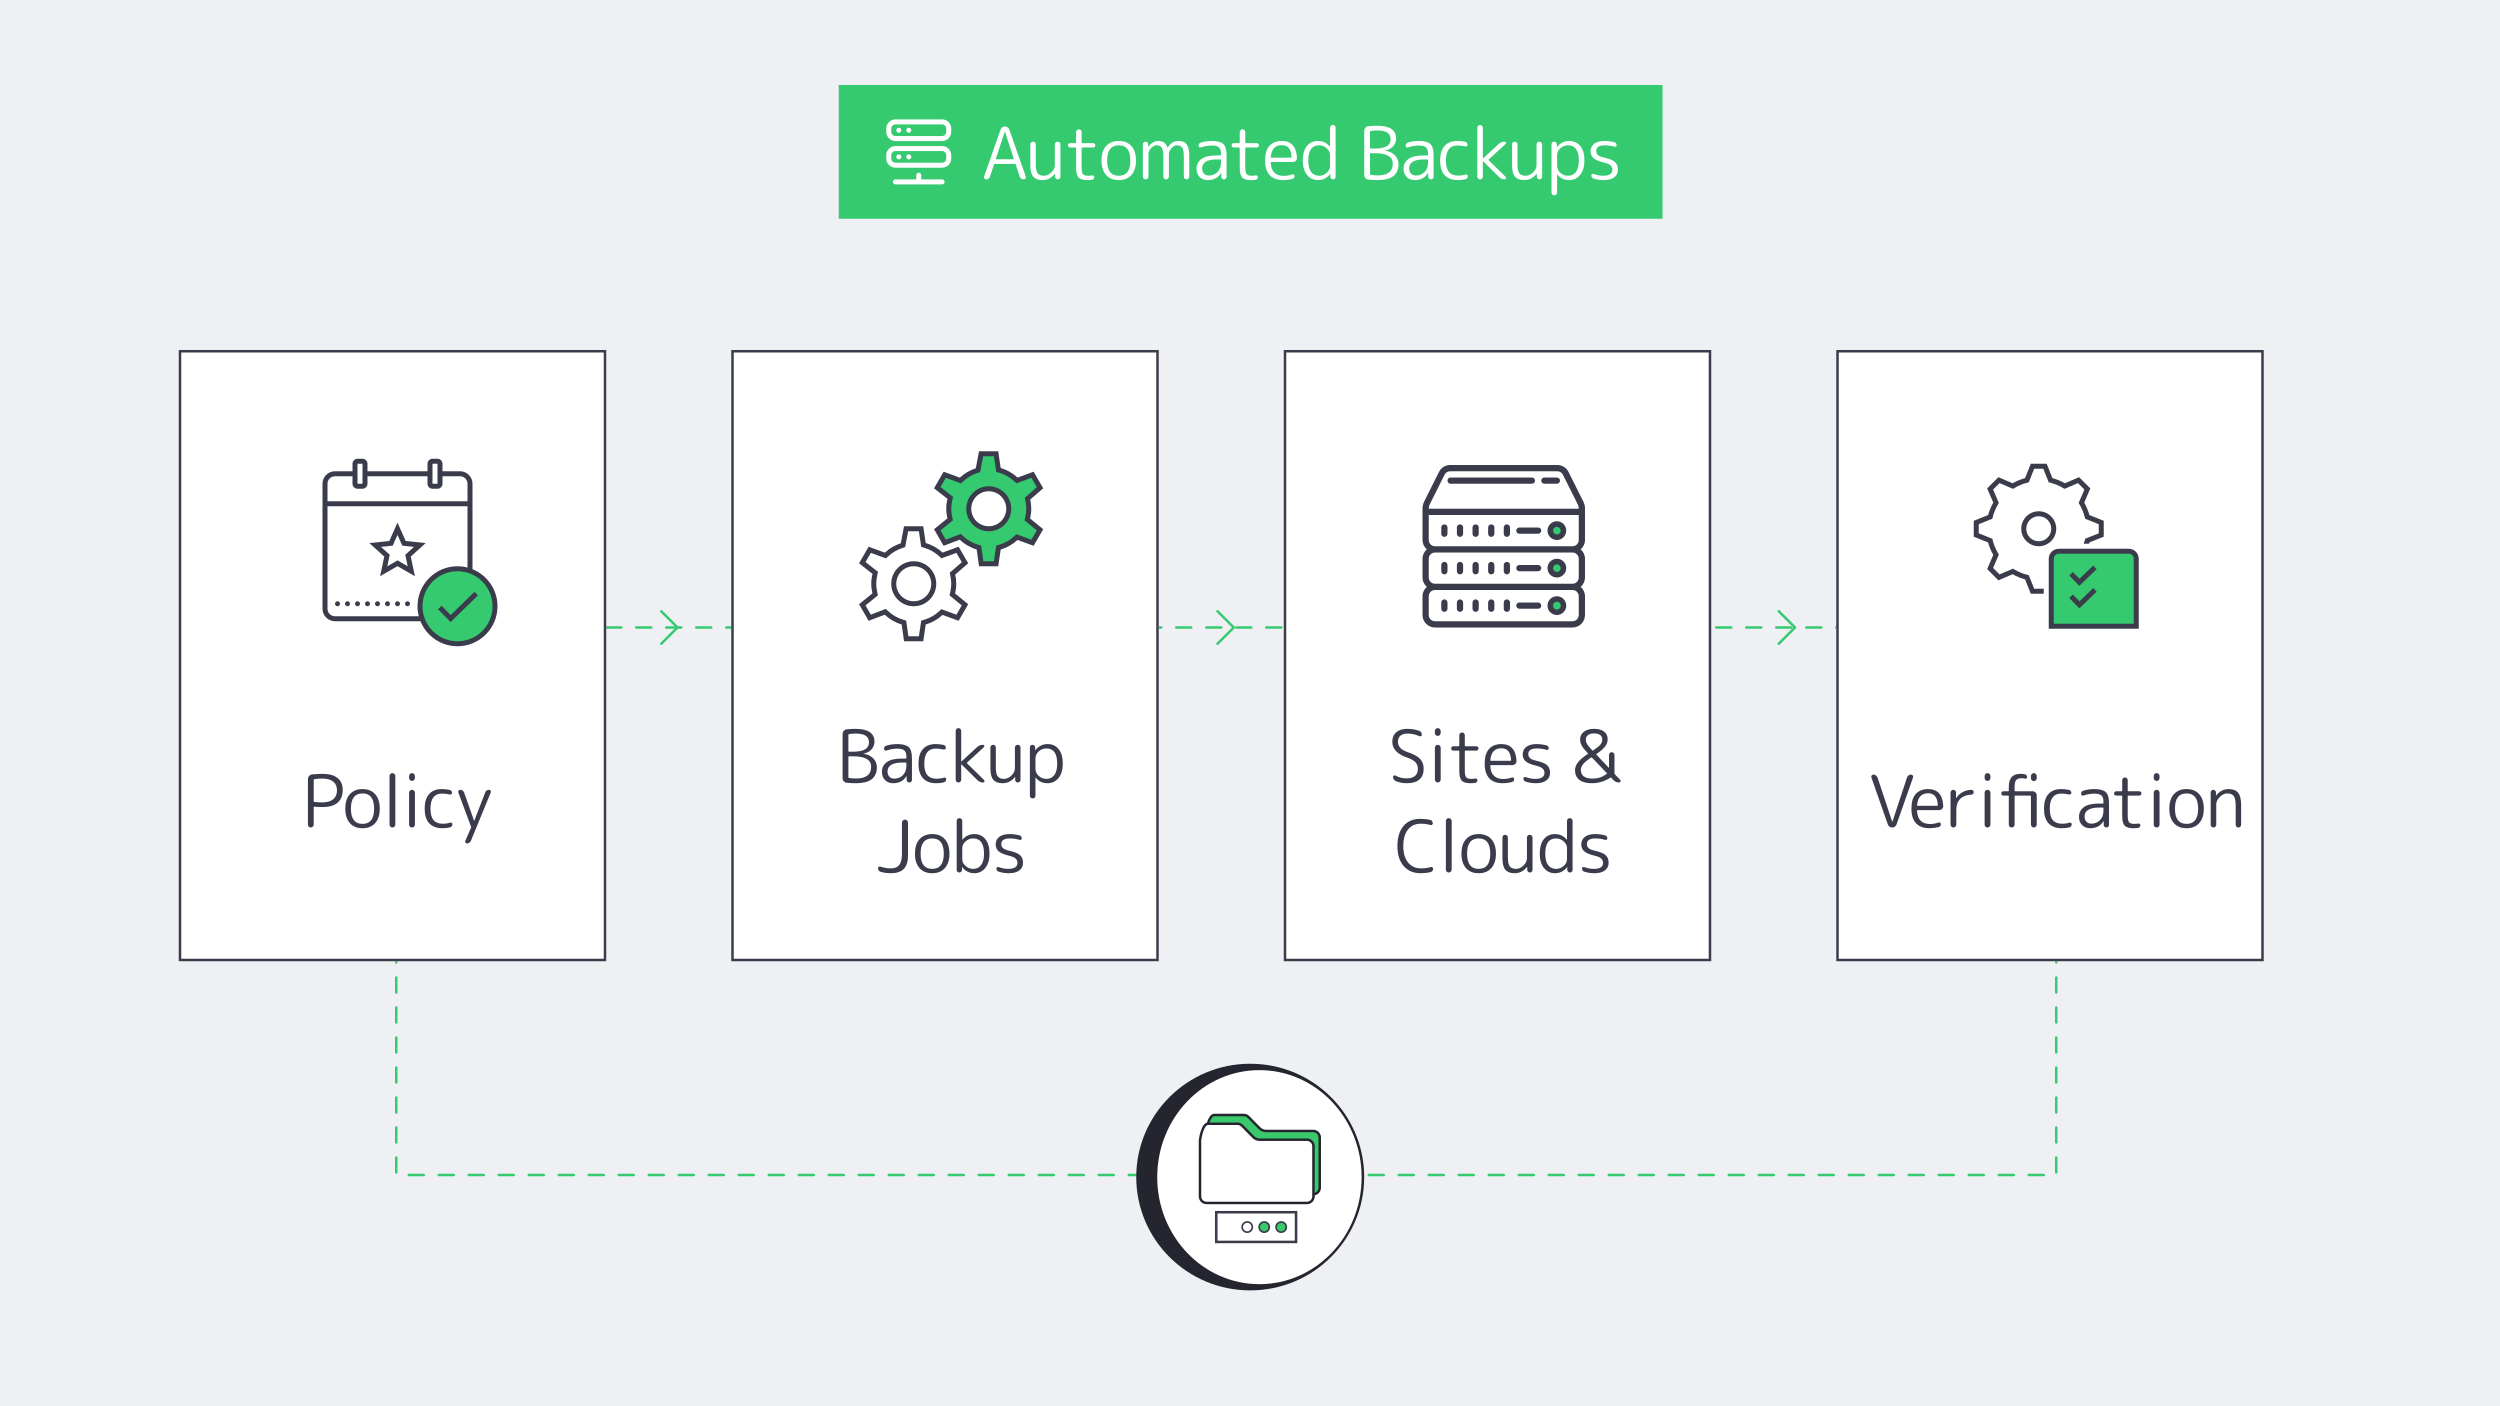 <?xml version="1.0" encoding="UTF-8"?> <svg xmlns="http://www.w3.org/2000/svg" width="2000" height="1125" viewBox="0 0 2000 1125" fill="none"><rect width="2000" height="1125" fill="#EEF0F4"></rect><rect x="317" y="502" width="1328" height="438" stroke="#35CA70" stroke-width="2" stroke-linecap="round" stroke-linejoin="round" stroke-dasharray="12 12"></rect><rect width="659" height="107" transform="translate(671 68)" fill="#35CA70"></rect><path d="M752.333 97.5H717.667C716.428 97.5 715.808 97.5 715.293 97.603C713.177 98.023 711.523 99.677 711.102 101.793C711 102.308 711 102.928 711 104.167C711 105.406 711 106.025 711.102 106.54C711.523 108.656 713.177 110.31 715.293 110.731C715.808 110.833 716.428 110.833 717.667 110.833H752.333C753.573 110.833 754.192 110.833 754.707 110.731C756.823 110.31 758.477 108.656 758.898 106.54C759 106.025 759 105.406 759 104.167C759 102.928 759 102.308 758.898 101.793C758.477 99.677 756.823 98.023 754.707 97.603C754.192 97.5 753.573 97.5 752.333 97.5Z" stroke="white" stroke-width="4" stroke-linecap="round" stroke-linejoin="round"></path><path d="M752.333 118.833H717.667C716.428 118.833 715.808 118.833 715.293 118.935C713.177 119.356 711.523 121.01 711.102 123.126C711 123.641 711 124.26 711 125.5C711 126.739 711 127.358 711.102 127.874C711.523 129.989 713.177 131.643 715.293 132.064C715.808 132.166 716.428 132.166 717.667 132.166H752.333C753.573 132.166 754.192 132.166 754.707 132.064C756.823 131.643 758.477 129.989 758.898 127.874C759 127.358 759 126.739 759 125.5C759 124.26 759 123.641 758.898 123.126C758.477 121.01 756.823 119.356 754.707 118.935C754.192 118.833 753.573 118.833 752.333 118.833Z" stroke="white" stroke-width="4" stroke-linecap="round" stroke-linejoin="round"></path><path d="M735.003 140.167V145.5M716.336 145.5H753.669" stroke="white" stroke-width="4" stroke-linecap="round" stroke-linejoin="round"></path><path d="M719 125.5H719.028" stroke="white" stroke-width="4" stroke-linecap="round" stroke-linejoin="round"></path><path d="M719 104.167H719.028" stroke="white" stroke-width="4" stroke-linecap="round" stroke-linejoin="round"></path><path d="M727 125.5H727.028" stroke="white" stroke-width="4" stroke-linecap="round" stroke-linejoin="round"></path><path d="M727 104.167H727.028" stroke="white" stroke-width="4" stroke-linecap="round" stroke-linejoin="round"></path><path d="M803.782 105.394L796.706 126.97C796.667 127.086 796.686 127.202 796.764 127.318C796.841 127.395 796.938 127.434 797.054 127.434H810.684C810.8 127.434 810.877 127.395 810.916 127.318C810.993 127.202 811.032 127.086 811.032 126.97L803.956 105.394C803.956 105.355 803.936 105.336 803.898 105.336C803.82 105.336 803.782 105.355 803.782 105.394ZM788.876 143.5C788.296 143.5 787.832 143.268 787.484 142.804C787.136 142.301 787.058 141.779 787.252 141.238L800.476 103.596C800.746 102.861 801.191 102.281 801.81 101.856C802.467 101.392 803.182 101.16 803.956 101.16C804.729 101.16 805.425 101.392 806.044 101.856C806.701 102.281 807.165 102.861 807.436 103.596L820.602 141.18C820.795 141.76 820.718 142.301 820.37 142.804C820.022 143.268 819.558 143.5 818.978 143.5C818.204 143.5 817.508 143.287 816.89 142.862C816.31 142.398 815.904 141.818 815.672 141.122L812.598 131.61C812.482 131.301 812.25 131.146 811.902 131.146H795.836C795.526 131.146 795.314 131.301 795.198 131.61L792.008 141.238C791.776 141.934 791.37 142.495 790.79 142.92C790.248 143.307 789.61 143.5 788.876 143.5ZM834.001 144.08C830.637 144.08 828.162 143.152 826.577 141.296C825.03 139.44 824.257 136.366 824.257 132.074V115.544C824.257 114.925 824.45 114.403 824.837 113.978C825.262 113.553 825.784 113.34 826.403 113.34C827.022 113.34 827.544 113.553 827.969 113.978C828.394 114.403 828.607 114.925 828.607 115.544V131.494C828.607 134.974 829.129 137.371 830.173 138.686C831.217 139.962 832.88 140.6 835.161 140.6C837.249 140.6 839.221 139.711 841.077 137.932C842.933 136.115 843.861 134.143 843.861 132.016V115.544C843.861 114.925 844.074 114.403 844.499 113.978C844.963 113.553 845.504 113.34 846.123 113.34C846.742 113.34 847.264 113.553 847.689 113.978C848.114 114.403 848.327 114.925 848.327 115.544V141.412C848.327 141.992 848.114 142.495 847.689 142.92C847.302 143.307 846.819 143.5 846.239 143.5C845.659 143.5 845.156 143.307 844.731 142.92C844.306 142.495 844.093 141.992 844.093 141.412V139.034C844.093 138.995 844.074 138.976 844.035 138.976C843.996 138.976 843.958 138.995 843.919 139.034C841.251 142.398 837.945 144.08 834.001 144.08ZM856.132 117.98C855.63 117.98 855.204 117.825 854.856 117.516C854.547 117.168 854.392 116.743 854.392 116.24C854.392 115.737 854.547 115.331 854.856 115.022C855.204 114.674 855.63 114.5 856.132 114.5H860.366C860.714 114.5 860.888 114.326 860.888 113.978V105.684C860.888 105.065 861.101 104.543 861.526 104.118C861.952 103.693 862.474 103.48 863.092 103.48C863.711 103.48 864.233 103.693 864.658 104.118C865.084 104.543 865.296 105.065 865.296 105.684V113.978C865.296 114.326 865.47 114.5 865.818 114.5H874.518C875.021 114.5 875.427 114.674 875.736 115.022C876.084 115.331 876.258 115.737 876.258 116.24C876.258 116.743 876.084 117.168 875.736 117.516C875.427 117.825 875.021 117.98 874.518 117.98H865.818C865.47 117.98 865.296 118.154 865.296 118.502V133.814C865.296 136.598 865.664 138.435 866.398 139.324C867.133 140.175 868.544 140.6 870.632 140.6C871.87 140.6 872.894 140.503 873.706 140.31C874.132 140.233 874.518 140.329 874.866 140.6C875.253 140.832 875.446 141.161 875.446 141.586C875.446 142.127 875.272 142.611 874.924 143.036C874.615 143.461 874.209 143.713 873.706 143.79C872.701 143.983 871.425 144.08 869.878 144.08C866.476 144.08 864.117 143.384 862.802 141.992C861.526 140.561 860.888 137.971 860.888 134.22V118.502C860.888 118.154 860.714 117.98 860.366 117.98H856.132ZM904.283 128.42C904.283 120.3 901.19 116.24 895.003 116.24C888.816 116.24 885.723 120.3 885.723 128.42C885.723 136.54 888.816 140.6 895.003 140.6C901.19 140.6 904.283 136.54 904.283 128.42ZM905.153 139.962C902.717 142.707 899.334 144.08 895.003 144.08C890.672 144.08 887.289 142.707 884.853 139.962C882.417 137.217 881.199 133.369 881.199 128.42C881.199 123.471 882.417 119.623 884.853 116.878C887.289 114.133 890.672 112.76 895.003 112.76C899.334 112.76 902.717 114.133 905.153 116.878C907.589 119.623 908.807 123.471 908.807 128.42C908.807 133.369 907.589 137.217 905.153 139.962ZM918.126 142.862C917.7 143.287 917.178 143.5 916.56 143.5C915.941 143.5 915.4 143.287 914.936 142.862C914.51 142.437 914.298 141.915 914.298 141.296V115.486C914.298 114.906 914.51 114.403 914.936 113.978C915.361 113.553 915.864 113.34 916.444 113.34C917.024 113.34 917.526 113.553 917.952 113.978C918.377 114.403 918.59 114.906 918.59 115.486L918.648 117.4C918.648 117.439 918.667 117.458 918.706 117.458C918.783 117.458 918.822 117.419 918.822 117.342C921.026 114.287 923.655 112.76 926.71 112.76C928.566 112.76 930.054 113.166 931.176 113.978C932.336 114.79 933.283 116.143 934.018 118.038C934.018 118.115 934.037 118.154 934.076 118.154C934.153 118.154 934.192 118.115 934.192 118.038C936.357 114.519 939.18 112.76 942.66 112.76C945.753 112.76 947.976 113.649 949.33 115.428C950.722 117.207 951.418 120.184 951.418 124.36V141.296C951.418 141.915 951.205 142.437 950.78 142.862C950.393 143.287 949.89 143.5 949.272 143.5C948.653 143.5 948.131 143.287 947.706 142.862C947.28 142.437 947.068 141.915 947.068 141.296V125.52C947.068 121.924 946.642 119.488 945.792 118.212C944.98 116.897 943.53 116.24 941.442 116.24C940.011 116.24 938.6 117.013 937.208 118.56C935.816 120.068 935.12 121.634 935.12 123.258V141.296C935.12 141.915 934.907 142.437 934.482 142.862C934.056 143.287 933.534 143.5 932.916 143.5C932.297 143.5 931.775 143.287 931.35 142.862C930.924 142.437 930.712 141.915 930.712 141.296V125.52C930.712 121.924 930.286 119.488 929.436 118.212C928.624 116.897 927.193 116.24 925.144 116.24C923.713 116.24 922.282 117.013 920.852 118.56C919.46 120.068 918.764 121.634 918.764 123.258V141.296C918.764 141.915 918.551 142.437 918.126 142.862ZM973.293 127.55C969.465 127.55 966.565 128.169 964.593 129.406C962.659 130.643 961.693 132.383 961.693 134.626C961.693 136.366 962.176 137.777 963.143 138.86C964.148 139.904 965.463 140.426 967.087 140.426C969.871 140.426 972.171 139.498 973.989 137.642C975.845 135.786 976.773 133.331 976.773 130.276V128.072C976.773 127.724 976.599 127.55 976.251 127.55H973.293ZM966.159 144.08C963.529 144.08 961.383 143.249 959.721 141.586C958.058 139.923 957.227 137.719 957.227 134.974C957.227 131.765 958.503 129.193 961.055 127.26C963.607 125.327 967.686 124.36 973.293 124.36H976.251C976.599 124.36 976.773 124.205 976.773 123.896V122.794C976.773 120.435 976.231 118.792 975.149 117.864C974.066 116.897 972.152 116.414 969.407 116.414C966.739 116.414 963.858 116.917 960.765 117.922C960.301 118.077 959.875 118.019 959.489 117.748C959.102 117.477 958.909 117.091 958.909 116.588C958.909 115.235 959.547 114.365 960.823 113.978C963.684 113.166 966.545 112.76 969.407 112.76C973.853 112.76 976.927 113.572 978.629 115.196C980.369 116.82 981.239 119.739 981.239 123.954V141.412C981.239 141.992 981.026 142.495 980.601 142.92C980.214 143.307 979.731 143.5 979.151 143.5C978.571 143.5 978.068 143.307 977.643 142.92C977.217 142.495 977.005 141.992 977.005 141.412L976.947 138.396C976.947 138.357 976.927 138.338 976.889 138.338C976.811 138.338 976.773 138.377 976.773 138.454C974.491 142.205 970.953 144.08 966.159 144.08ZM987.033 117.98C986.531 117.98 986.105 117.825 985.757 117.516C985.448 117.168 985.293 116.743 985.293 116.24C985.293 115.737 985.448 115.331 985.757 115.022C986.105 114.674 986.531 114.5 987.033 114.5H991.267C991.615 114.5 991.789 114.326 991.789 113.978V105.684C991.789 105.065 992.002 104.543 992.427 104.118C992.853 103.693 993.375 103.48 993.993 103.48C994.612 103.48 995.134 103.693 995.559 104.118C995.985 104.543 996.197 105.065 996.197 105.684V113.978C996.197 114.326 996.371 114.5 996.719 114.5H1005.42C1005.92 114.5 1006.33 114.674 1006.64 115.022C1006.99 115.331 1007.16 115.737 1007.16 116.24C1007.16 116.743 1006.99 117.168 1006.64 117.516C1006.33 117.825 1005.92 117.98 1005.42 117.98H996.719C996.371 117.98 996.197 118.154 996.197 118.502V133.814C996.197 136.598 996.565 138.435 997.299 139.324C998.034 140.175 999.445 140.6 1001.53 140.6C1002.77 140.6 1003.8 140.503 1004.61 140.31C1005.03 140.233 1005.42 140.329 1005.77 140.6C1006.15 140.832 1006.35 141.161 1006.35 141.586C1006.35 142.127 1006.17 142.611 1005.83 143.036C1005.52 143.461 1005.11 143.713 1004.61 143.79C1003.6 143.983 1002.33 144.08 1000.78 144.08C997.377 144.08 995.018 143.384 993.703 141.992C992.427 140.561 991.789 137.971 991.789 134.22V118.502C991.789 118.154 991.615 117.98 991.267 117.98H987.033ZM1025.44 116.124C1020.07 116.124 1017.13 119.314 1016.62 125.694C1016.62 126.003 1016.8 126.158 1017.15 126.158H1032.75C1033.06 126.158 1033.21 126.003 1033.21 125.694C1032.98 119.314 1030.39 116.124 1025.44 116.124ZM1026.66 144.08C1021.9 144.08 1018.29 142.785 1015.81 140.194C1013.34 137.565 1012.1 133.64 1012.1 128.42C1012.1 123.045 1013.28 119.101 1015.64 116.588C1018.04 114.036 1021.3 112.76 1025.44 112.76C1033.06 112.76 1037.1 117.265 1037.56 126.274C1037.6 127.202 1037.27 127.995 1036.58 128.652C1035.92 129.271 1035.13 129.58 1034.2 129.58H1017.03C1016.72 129.58 1016.57 129.754 1016.57 130.102C1016.91 137.178 1020.41 140.716 1027.06 140.716C1029.27 140.716 1031.53 140.31 1033.85 139.498C1034.28 139.343 1034.68 139.401 1035.07 139.672C1035.45 139.904 1035.65 140.252 1035.65 140.716C1035.65 142.031 1035.05 142.843 1033.85 143.152C1031.38 143.771 1028.98 144.08 1026.66 144.08ZM1055.32 116.24C1049.52 116.24 1046.62 120.3 1046.62 128.42C1046.62 132.441 1047.37 135.477 1048.88 137.526C1050.43 139.575 1052.58 140.6 1055.32 140.6C1057.56 140.6 1059.57 139.827 1061.35 138.28C1063.13 136.695 1064.02 134.897 1064.02 132.886V123.954C1064.02 121.982 1063.13 120.203 1061.35 118.618C1059.61 117.033 1057.6 116.24 1055.32 116.24ZM1054.39 144.08C1050.8 144.08 1047.86 142.688 1045.58 139.904C1043.33 137.081 1042.21 133.253 1042.21 128.42C1042.21 123.432 1043.3 119.585 1045.46 116.878C1047.66 114.133 1050.64 112.76 1054.39 112.76C1058.18 112.76 1061.33 114.249 1063.85 117.226C1063.89 117.265 1063.92 117.284 1063.96 117.284C1064 117.284 1064.02 117.265 1064.02 117.226V102.204C1064.02 101.585 1064.23 101.063 1064.66 100.638C1065.12 100.213 1065.66 100 1066.28 100C1066.9 100 1067.42 100.213 1067.85 100.638C1068.27 101.063 1068.49 101.585 1068.49 102.204V141.412C1068.49 141.992 1068.27 142.495 1067.85 142.92C1067.46 143.307 1066.98 143.5 1066.4 143.5C1065.82 143.5 1065.32 143.307 1064.89 142.92C1064.47 142.495 1064.25 141.992 1064.25 141.412V139.266C1064.25 139.227 1064.23 139.208 1064.19 139.208C1064.16 139.208 1064.12 139.227 1064.08 139.266C1061.49 142.475 1058.26 144.08 1054.39 144.08ZM1096.02 123.084V139.266C1096.02 139.614 1096.15 139.807 1096.42 139.846C1098.36 140.155 1100.27 140.31 1102.16 140.31C1110.21 140.31 1114.23 137.178 1114.23 130.914C1114.23 125.346 1109.43 122.562 1099.84 122.562H1096.48C1096.17 122.562 1096.02 122.736 1096.02 123.084ZM1096.02 105.394V118.386C1096.02 118.695 1096.17 118.85 1096.48 118.85H1099.84C1108.27 118.85 1112.49 116.375 1112.49 111.426C1112.49 109.029 1111.62 107.25 1109.88 106.09C1108.14 104.93 1105.37 104.35 1101.58 104.35C1099.92 104.35 1098.22 104.505 1096.48 104.814C1096.17 104.891 1096.02 105.085 1096.02 105.394ZM1094.62 143.674C1093.7 143.558 1092.92 143.152 1092.3 142.456C1091.69 141.721 1091.38 140.871 1091.38 139.904V104.756C1091.38 103.789 1091.67 102.958 1092.25 102.262C1092.87 101.527 1093.64 101.102 1094.57 100.986C1096.69 100.715 1099.03 100.58 1101.58 100.58C1111.79 100.58 1116.9 104.002 1116.9 110.846C1116.9 113.205 1116.1 115.254 1114.52 116.994C1112.97 118.695 1110.86 119.836 1108.2 120.416C1108.16 120.416 1108.14 120.435 1108.14 120.474C1108.14 120.513 1108.18 120.532 1108.25 120.532C1111.58 121.073 1114.17 122.33 1116.03 124.302C1117.88 126.235 1118.81 128.575 1118.81 131.32C1118.81 139.827 1113.26 144.08 1102.16 144.08C1099.42 144.08 1096.91 143.945 1094.62 143.674ZM1138.92 127.55C1135.09 127.55 1132.19 128.169 1130.22 129.406C1128.28 130.643 1127.32 132.383 1127.32 134.626C1127.32 136.366 1127.8 137.777 1128.77 138.86C1129.77 139.904 1131.09 140.426 1132.71 140.426C1135.49 140.426 1137.8 139.498 1139.61 137.642C1141.47 135.786 1142.4 133.331 1142.4 130.276V128.072C1142.4 127.724 1142.22 127.55 1141.87 127.55H1138.92ZM1131.78 144.08C1129.15 144.08 1127.01 143.249 1125.34 141.586C1123.68 139.923 1122.85 137.719 1122.85 134.974C1122.85 131.765 1124.13 129.193 1126.68 127.26C1129.23 125.327 1133.31 124.36 1138.92 124.36H1141.87C1142.22 124.36 1142.4 124.205 1142.4 123.896V122.794C1142.4 120.435 1141.86 118.792 1140.77 117.864C1139.69 116.897 1137.78 116.414 1135.03 116.414C1132.36 116.414 1129.48 116.917 1126.39 117.922C1125.92 118.077 1125.5 118.019 1125.11 117.748C1124.73 117.477 1124.53 117.091 1124.53 116.588C1124.53 115.235 1125.17 114.365 1126.45 113.978C1129.31 113.166 1132.17 112.76 1135.03 112.76C1139.48 112.76 1142.55 113.572 1144.25 115.196C1145.99 116.82 1146.86 119.739 1146.86 123.954V141.412C1146.86 141.992 1146.65 142.495 1146.22 142.92C1145.84 143.307 1145.35 143.5 1144.77 143.5C1144.19 143.5 1143.69 143.307 1143.27 142.92C1142.84 142.495 1142.63 141.992 1142.63 141.412L1142.57 138.396C1142.57 138.357 1142.55 138.338 1142.51 138.338C1142.44 138.338 1142.4 138.377 1142.4 138.454C1140.12 142.205 1136.58 144.08 1131.78 144.08ZM1166.3 144.08C1161.74 144.08 1158.22 142.765 1155.75 140.136C1153.31 137.468 1152.09 133.563 1152.09 128.42C1152.09 123.316 1153.27 119.43 1155.63 116.762C1158.03 114.094 1161.39 112.76 1165.72 112.76C1167.73 112.76 1169.86 112.973 1172.1 113.398C1172.64 113.514 1173.09 113.804 1173.44 114.268C1173.82 114.693 1174.02 115.196 1174.02 115.776C1174.02 116.24 1173.8 116.607 1173.38 116.878C1172.99 117.149 1172.57 117.226 1172.1 117.11C1170.13 116.607 1168.1 116.356 1166.01 116.356C1159.83 116.356 1156.73 120.377 1156.73 128.42C1156.73 132.596 1157.55 135.651 1159.17 137.584C1160.79 139.517 1163.27 140.484 1166.59 140.484C1168.76 140.484 1170.73 140.194 1172.51 139.614C1172.93 139.459 1173.34 139.517 1173.73 139.788C1174.11 140.059 1174.31 140.426 1174.31 140.89C1174.31 141.47 1174.13 141.992 1173.79 142.456C1173.44 142.92 1172.97 143.229 1172.39 143.384C1170.58 143.848 1168.55 144.08 1166.3 144.08ZM1185.63 142.862C1185.2 143.287 1184.68 143.5 1184.06 143.5C1183.44 143.5 1182.92 143.287 1182.49 142.862C1182.07 142.437 1181.86 141.915 1181.86 141.296V102.204C1181.86 101.585 1182.07 101.063 1182.49 100.638C1182.92 100.213 1183.44 100 1184.06 100C1184.68 100 1185.2 100.213 1185.63 100.638C1186.05 101.063 1186.26 101.585 1186.26 102.204V126.738C1186.26 126.777 1186.28 126.796 1186.32 126.796L1186.44 126.738L1198.97 115.196C1200.28 113.959 1201.87 113.34 1203.72 113.34C1204.23 113.34 1204.55 113.572 1204.71 114.036C1204.9 114.5 1204.82 114.887 1204.48 115.196L1191.02 127.492C1190.79 127.724 1190.77 127.956 1190.96 128.188L1204.65 141.586C1204.96 141.895 1205.02 142.301 1204.82 142.804C1204.63 143.268 1204.3 143.5 1203.84 143.5C1202.02 143.5 1200.47 142.862 1199.2 141.586L1186.44 128.942C1186.4 128.903 1186.36 128.884 1186.32 128.884C1186.28 128.884 1186.26 128.903 1186.26 128.942V141.296C1186.26 141.915 1186.05 142.437 1185.63 142.862ZM1219.37 144.08C1216.01 144.08 1213.53 143.152 1211.95 141.296C1210.4 139.44 1209.63 136.366 1209.63 132.074V115.544C1209.63 114.925 1209.82 114.403 1210.21 113.978C1210.63 113.553 1211.15 113.34 1211.77 113.34C1212.39 113.34 1212.91 113.553 1213.34 113.978C1213.76 114.403 1213.98 114.925 1213.98 115.544V131.494C1213.98 134.974 1214.5 137.371 1215.54 138.686C1216.59 139.962 1218.25 140.6 1220.53 140.6C1222.62 140.6 1224.59 139.711 1226.45 137.932C1228.3 136.115 1229.23 134.143 1229.23 132.016V115.544C1229.23 114.925 1229.44 114.403 1229.87 113.978C1230.33 113.553 1230.87 113.34 1231.49 113.34C1232.11 113.34 1232.63 113.553 1233.06 113.978C1233.48 114.403 1233.7 114.925 1233.7 115.544V141.412C1233.7 141.992 1233.48 142.495 1233.06 142.92C1232.67 143.307 1232.19 143.5 1231.61 143.5C1231.03 143.5 1230.53 143.307 1230.1 142.92C1229.68 142.495 1229.46 141.992 1229.46 141.412V139.034C1229.46 138.995 1229.44 138.976 1229.4 138.976C1229.37 138.976 1229.33 138.995 1229.29 139.034C1226.62 142.398 1223.31 144.08 1219.37 144.08ZM1245.68 124.302V132.538C1245.68 134.742 1246.55 136.637 1248.29 138.222C1250.03 139.807 1252.06 140.6 1254.38 140.6C1257.12 140.6 1259.25 139.575 1260.76 137.526C1262.3 135.438 1263.08 132.403 1263.08 128.42C1263.08 120.3 1260.18 116.24 1254.38 116.24C1252.02 116.24 1249.97 117.052 1248.23 118.676C1246.53 120.261 1245.68 122.137 1245.68 124.302ZM1245.04 155.622C1244.61 156.047 1244.09 156.26 1243.47 156.26C1242.85 156.26 1242.31 156.047 1241.85 155.622C1241.42 155.197 1241.21 154.675 1241.21 154.056V115.428C1241.21 114.848 1241.4 114.365 1241.79 113.978C1242.22 113.553 1242.72 113.34 1243.3 113.34C1243.88 113.34 1244.38 113.553 1244.81 113.978C1245.23 114.365 1245.45 114.848 1245.45 115.428L1245.5 117.632C1245.5 117.671 1245.52 117.69 1245.56 117.69L1245.68 117.574C1248.23 114.365 1251.46 112.76 1255.36 112.76C1259.11 112.76 1262.07 114.133 1264.24 116.878C1266.44 119.585 1267.54 123.432 1267.54 128.42C1267.54 133.253 1266.4 137.081 1264.12 139.904C1261.88 142.688 1258.96 144.08 1255.36 144.08C1251.42 144.08 1248.25 142.591 1245.85 139.614C1245.81 139.575 1245.77 139.556 1245.74 139.556C1245.7 139.556 1245.68 139.575 1245.68 139.614V154.056C1245.68 154.675 1245.46 155.197 1245.04 155.622ZM1282.93 129.986C1279.18 129.097 1276.49 127.956 1274.86 126.564C1273.28 125.133 1272.49 123.297 1272.49 121.054C1272.49 118.502 1273.43 116.491 1275.33 115.022C1277.26 113.514 1280.01 112.76 1283.56 112.76C1286.23 112.76 1288.88 113.108 1291.51 113.804C1292.71 114.113 1293.31 114.906 1293.31 116.182C1293.31 116.646 1293.13 116.994 1292.79 117.226C1292.44 117.458 1292.03 117.516 1291.57 117.4C1289.02 116.627 1286.46 116.24 1283.91 116.24C1279.27 116.24 1276.95 117.729 1276.95 120.706C1276.95 122.021 1277.42 123.123 1278.34 124.012C1279.27 124.863 1280.95 125.559 1283.39 126.1C1287.57 127.028 1290.43 128.207 1291.97 129.638C1293.56 131.069 1294.35 133.118 1294.35 135.786C1294.35 138.377 1293.35 140.407 1291.34 141.876C1289.36 143.345 1286.56 144.08 1282.93 144.08C1280.1 144.08 1277.42 143.655 1274.86 142.804C1273.67 142.417 1273.07 141.586 1273.07 140.31C1273.07 139.885 1273.26 139.556 1273.65 139.324C1274.03 139.053 1274.44 138.995 1274.86 139.15C1277.38 140.117 1279.95 140.6 1282.58 140.6C1287.45 140.6 1289.89 138.995 1289.89 135.786C1289.89 134.394 1289.38 133.234 1288.38 132.306C1287.41 131.378 1285.59 130.605 1282.93 129.986Z" fill="white"></path><g filter="url(#filter0_d_381_2618)"><rect x="148" y="275" width="342" height="489" fill="white"></rect><rect x="149" y="276" width="340" height="487" stroke="#3A3C4B" stroke-width="2"></rect></g><circle cx="366" cy="485" r="31" fill="#35CA70"></circle><path d="M286 367C283.814 367 282 368.814 282 371V377H268C262.501 377 258 381.501 258 387V487C258 492.499 262.501 497 268 497H336.355C341.113 508.714 352.596 517 366 517C383.649 517 398 502.649 398 485C398 471.596 389.714 460.113 378 455.355V387C378 381.501 373.499 377 368 377H354V371C354 368.814 352.186 367 350 367H346C343.814 367 342 368.814 342 371V377H294V371C294 368.814 292.186 367 290 367H286ZM286 371H290V387H286V371ZM346 371H350V387H346V371ZM268 381H282V387C282 389.186 283.814 391 286 391H290C292.186 391 294 389.186 294 387V381H342V387C342 389.186 343.814 391 346 391H350C352.186 391 354 389.186 354 387V381H368C371.337 381 374 383.663 374 387V401H262V387C262 383.663 264.663 381 268 381ZM262 405H374V454.055C371.438 453.392 368.767 453 366 453C348.351 453 334 467.351 334 485C334 487.767 334.392 490.438 335.055 493H268C264.663 493 262 490.337 262 487V405ZM318 418.09L316.172 422.184L311.449 432.777L295.457 434.469L307.402 445.238L304.066 460.973L318 452.938L331.934 460.973L328.598 445.238L340.543 434.469L324.551 432.777L318 418.09ZM318 427.914L321.836 436.516L331.203 437.504L324.207 443.812L326.16 453.023L318 448.32L309.84 453.023L311.793 443.812L304.797 437.504L314.164 436.516L318 427.914ZM366 457C381.488 457 394 469.512 394 485C394 500.488 381.488 513 366 513C350.512 513 338 500.488 338 485C338 469.512 350.512 457 366 457ZM379.559 473.453L360.57 492.031L353.277 484.598L350.422 487.395L360.512 497.684L382.355 476.312L379.559 473.453ZM270 481C269.47 481 268.961 481.211 268.586 481.586C268.211 481.961 268 482.47 268 483C268 483.53 268.211 484.039 268.586 484.414C268.961 484.789 269.47 485 270 485C270.53 485 271.039 484.789 271.414 484.414C271.789 484.039 272 483.53 272 483C272 482.47 271.789 481.961 271.414 481.586C271.039 481.211 270.53 481 270 481ZM278 481C277.47 481 276.961 481.211 276.586 481.586C276.211 481.961 276 482.47 276 483C276 483.53 276.211 484.039 276.586 484.414C276.961 484.789 277.47 485 278 485C278.53 485 279.039 484.789 279.414 484.414C279.789 484.039 280 483.53 280 483C280 482.47 279.789 481.961 279.414 481.586C279.039 481.211 278.53 481 278 481ZM286 481C285.47 481 284.961 481.211 284.586 481.586C284.211 481.961 284 482.47 284 483C284 483.53 284.211 484.039 284.586 484.414C284.961 484.789 285.47 485 286 485C286.53 485 287.039 484.789 287.414 484.414C287.789 484.039 288 483.53 288 483C288 482.47 287.789 481.961 287.414 481.586C287.039 481.211 286.53 481 286 481ZM294 481C293.47 481 292.961 481.211 292.586 481.586C292.211 481.961 292 482.47 292 483C292 483.53 292.211 484.039 292.586 484.414C292.961 484.789 293.47 485 294 485C294.53 485 295.039 484.789 295.414 484.414C295.789 484.039 296 483.53 296 483C296 482.47 295.789 481.961 295.414 481.586C295.039 481.211 294.53 481 294 481ZM302 481C301.47 481 300.961 481.211 300.586 481.586C300.211 481.961 300 482.47 300 483C300 483.53 300.211 484.039 300.586 484.414C300.961 484.789 301.47 485 302 485C302.53 485 303.039 484.789 303.414 484.414C303.789 484.039 304 483.53 304 483C304 482.47 303.789 481.961 303.414 481.586C303.039 481.211 302.53 481 302 481ZM310 481C309.47 481 308.961 481.211 308.586 481.586C308.211 481.961 308 482.47 308 483C308 483.53 308.211 484.039 308.586 484.414C308.961 484.789 309.47 485 310 485C310.53 485 311.039 484.789 311.414 484.414C311.789 484.039 312 483.53 312 483C312 482.47 311.789 481.961 311.414 481.586C311.039 481.211 310.53 481 310 481ZM318 481C317.47 481 316.961 481.211 316.586 481.586C316.211 481.961 316 482.47 316 483C316 483.53 316.211 484.039 316.586 484.414C316.961 484.789 317.47 485 318 485C318.53 485 319.039 484.789 319.414 484.414C319.789 484.039 320 483.53 320 483C320 482.47 319.789 481.961 319.414 481.586C319.039 481.211 318.53 481 318 481ZM326 481C325.47 481 324.961 481.211 324.586 481.586C324.211 481.961 324 482.47 324 483C324 483.53 324.211 484.039 324.586 484.414C324.961 484.789 325.47 485 326 485C326.53 485 327.039 484.789 327.414 484.414C327.789 484.039 328 483.53 328 483C328 482.47 327.789 481.961 327.414 481.586C327.039 481.211 326.53 481 326 481Z" fill="#3A3C4B"></path><g filter="url(#filter1_d_381_2618)"><rect x="1032" y="275" width="342" height="489" fill="white"></rect><rect x="1033" y="276" width="340" height="487" stroke="#3A3C4B" stroke-width="2"></rect></g><circle cx="1245.5" cy="424.5" r="4.5" fill="#35CA70"></circle><circle cx="1245.5" cy="454.5" r="4.5" fill="#35CA70"></circle><circle cx="1245.5" cy="484.5" r="4.5" fill="#35CA70"></circle><path d="M1160.14 372C1156.32 372 1152.89 374.119 1151.19 377.527L1139.32 401.268C1138.46 402.996 1138 404.93 1138 406.854V432C1138 434.998 1139.36 437.664 1141.46 439.5C1139.36 441.336 1138 444.002 1138 447V462C1138 464.998 1139.36 467.664 1141.46 469.5C1139.36 471.336 1138 474.002 1138 477V492C1138 497.518 1142.48 502 1148 502H1258C1263.52 502 1268 497.518 1268 492V477C1268 474.002 1266.64 471.336 1264.54 469.5C1266.64 467.664 1268 464.998 1268 462V447C1268 444.002 1266.64 441.336 1264.54 439.5C1266.64 437.664 1268 434.998 1268 432V406.854C1268 404.93 1267.54 402.996 1266.68 401.268L1254.81 377.527C1253.11 374.119 1249.68 372 1245.86 372H1160.14ZM1160.14 377H1245.86C1247.77 377 1249.48 378.064 1250.33 379.764L1262.21 403.504C1262.73 404.539 1263 405.701 1263 406.854V407H1143V406.854C1143 405.701 1143.27 404.539 1143.79 403.504L1155.66 379.764C1156.52 378.064 1158.22 377 1160.14 377ZM1160.5 382C1159.11 382 1158 383.113 1158 384.5C1158 385.887 1159.11 387 1160.5 387H1225.5C1226.89 387 1228 385.887 1228 384.5C1228 383.113 1226.89 382 1225.5 382H1160.5ZM1235.5 382C1234.11 382 1233 383.113 1233 384.5C1233 385.887 1234.11 387 1235.5 387H1245.5C1246.89 387 1248 385.887 1248 384.5C1248 383.113 1246.89 382 1245.5 382H1235.5ZM1143 412H1263V432C1263 434.754 1260.75 437 1258 437H1148C1145.25 437 1143 434.754 1143 432V412ZM1245.5 417C1241.37 417 1238 420.369 1238 424.5C1238 428.631 1241.37 432 1245.5 432C1249.63 432 1253 428.631 1253 424.5C1253 420.369 1249.63 417 1245.5 417ZM1155.5 419.5C1154.11 419.5 1153 420.613 1153 422V427C1153 428.387 1154.11 429.5 1155.5 429.5C1156.89 429.5 1158 428.387 1158 427V422C1158 420.613 1156.89 419.5 1155.5 419.5ZM1168 419.5C1166.61 419.5 1165.5 420.613 1165.5 422V427C1165.5 428.387 1166.61 429.5 1168 429.5C1169.39 429.5 1170.5 428.387 1170.5 427V422C1170.5 420.613 1169.39 419.5 1168 419.5ZM1180.5 419.5C1179.11 419.5 1178 420.613 1178 422V427C1178 428.387 1179.11 429.5 1180.5 429.5C1181.89 429.5 1183 428.387 1183 427V422C1183 420.613 1181.89 419.5 1180.5 419.5ZM1193 419.5C1191.61 419.5 1190.5 420.613 1190.5 422V427C1190.5 428.387 1191.61 429.5 1193 429.5C1194.39 429.5 1195.5 428.387 1195.5 427V422C1195.5 420.613 1194.39 419.5 1193 419.5ZM1205.5 419.5C1204.11 419.5 1203 420.613 1203 422V427C1203 428.387 1204.11 429.5 1205.5 429.5C1206.89 429.5 1208 428.387 1208 427V422C1208 420.613 1206.89 419.5 1205.5 419.5ZM1245.5 421.482C1247.17 421.482 1248.52 422.84 1248.52 424.5C1248.52 426.17 1247.16 427.518 1245.5 427.518C1243.84 427.518 1242.48 426.17 1242.48 424.5C1242.48 422.83 1243.83 421.482 1245.5 421.482ZM1215.5 422C1214.11 422 1213 423.113 1213 424.5C1213 425.887 1214.11 427 1215.5 427H1230.5C1231.89 427 1233 425.887 1233 424.5C1233 423.113 1231.89 422 1230.5 422H1215.5ZM1148 442H1258C1260.75 442 1263 444.246 1263 447V462C1263 464.754 1260.75 467 1258 467H1148C1145.25 467 1143 464.754 1143 462V447C1143 444.246 1145.25 442 1148 442ZM1245.5 447C1241.37 447 1238 450.369 1238 454.5C1238 458.631 1241.37 462 1245.5 462C1249.63 462 1253 458.631 1253 454.5C1253 450.369 1249.63 447 1245.5 447ZM1155.5 449.5C1154.11 449.5 1153 450.613 1153 452V457C1153 458.387 1154.11 459.5 1155.5 459.5C1156.89 459.5 1158 458.387 1158 457V452C1158 450.613 1156.89 449.5 1155.5 449.5ZM1168 449.5C1166.61 449.5 1165.5 450.613 1165.5 452V457C1165.5 458.387 1166.61 459.5 1168 459.5C1169.39 459.5 1170.5 458.387 1170.5 457V452C1170.5 450.613 1169.39 449.5 1168 449.5ZM1180.5 449.5C1179.11 449.5 1178 450.613 1178 452V457C1178 458.387 1179.11 459.5 1180.5 459.5C1181.89 459.5 1183 458.387 1183 457V452C1183 450.613 1181.89 449.5 1180.5 449.5ZM1193 449.5C1191.61 449.5 1190.5 450.613 1190.5 452V457C1190.5 458.387 1191.61 459.5 1193 459.5C1194.39 459.5 1195.5 458.387 1195.5 457V452C1195.5 450.613 1194.39 449.5 1193 449.5ZM1205.5 449.5C1204.11 449.5 1203 450.613 1203 452V457C1203 458.387 1204.11 459.5 1205.5 459.5C1206.89 459.5 1208 458.387 1208 457V452C1208 450.613 1206.89 449.5 1205.5 449.5ZM1245.5 451.482C1247.16 451.482 1248.52 452.84 1248.52 454.5C1248.52 456.17 1247.17 457.518 1245.5 457.518C1243.83 457.518 1242.48 456.16 1242.48 454.5C1242.48 452.83 1243.84 451.482 1245.5 451.482ZM1215.5 452C1214.11 452 1213 453.113 1213 454.5C1213 455.887 1214.11 457 1215.5 457H1230.5C1231.89 457 1233 455.887 1233 454.5C1233 453.113 1231.89 452 1230.5 452H1215.5ZM1148 472H1258C1260.75 472 1263 474.246 1263 477V492C1263 494.754 1260.75 497 1258 497H1148C1145.25 497 1143 494.754 1143 492V477C1143 474.246 1145.25 472 1148 472ZM1245.5 477C1241.37 477 1238 480.369 1238 484.5C1238 488.631 1241.37 492 1245.5 492C1249.63 492 1253 488.631 1253 484.5C1253 480.369 1249.63 477 1245.5 477ZM1155.5 479.5C1154.11 479.5 1153 480.613 1153 482V487C1153 488.387 1154.11 489.5 1155.5 489.5C1156.89 489.5 1158 488.387 1158 487V482C1158 480.613 1156.89 479.5 1155.5 479.5ZM1168 479.5C1166.61 479.5 1165.5 480.613 1165.5 482V487C1165.5 488.387 1166.61 489.5 1168 489.5C1169.39 489.5 1170.5 488.387 1170.5 487V482C1170.5 480.613 1169.39 479.5 1168 479.5ZM1180.5 479.5C1179.11 479.5 1178 480.613 1178 482V487C1178 488.387 1179.11 489.5 1180.5 489.5C1181.89 489.5 1183 488.387 1183 487V482C1183 480.613 1181.89 479.5 1180.5 479.5ZM1193 479.5C1191.61 479.5 1190.5 480.613 1190.5 482V487C1190.5 488.387 1191.61 489.5 1193 489.5C1194.39 489.5 1195.5 488.387 1195.5 487V482C1195.5 480.613 1194.39 479.5 1193 479.5ZM1205.5 479.5C1204.11 479.5 1203 480.613 1203 482V487C1203 488.387 1204.11 489.5 1205.5 489.5C1206.89 489.5 1208 488.387 1208 487V482C1208 480.613 1206.89 479.5 1205.5 479.5ZM1245.5 481.375C1247.23 481.375 1248.62 482.771 1248.62 484.5C1248.62 486.229 1247.23 487.625 1245.5 487.625C1243.77 487.625 1242.38 486.229 1242.38 484.5C1242.38 482.771 1243.77 481.375 1245.5 481.375ZM1215.5 482C1214.11 482 1213 483.113 1213 484.5C1213 485.887 1214.11 487 1215.5 487H1230.5C1231.89 487 1233 485.887 1233 484.5C1233 483.113 1231.89 482 1230.5 482H1215.5Z" fill="#3A3C4B"></path><g filter="url(#filter2_d_381_2618)"><rect x="590" y="275" width="342" height="489" fill="white"></rect><rect x="591" y="276" width="340" height="487" stroke="#3A3C4B" stroke-width="2"></rect></g><path d="M784.969 451L783.141 438.036L781.905 437.672C777.173 436.272 772.753 433.724 769.117 430.3L768.205 429.444L755.773 434.168L749.812 423.844L760.145 415.496L759.865 414.276C759.289 411.812 759.001 409.364 759.001 407C759.001 404.58 759.309 402.064 759.917 399.524L760.213 398.276L749.829 390.136L755.785 379.816L768.345 384.42L769.245 383.584C772.753 380.324 776.793 377.948 781.253 376.52L782.385 376.16L784.889 363H796.84L798.773 375.948L800.001 376.308C804.677 377.676 809.069 380.172 812.697 383.524L813.592 384.352L826.012 379.812L832.012 390.208L821.969 398.912L822.225 400.076C822.741 402.4 823.001 404.732 823.001 407C823.001 409.376 822.704 411.836 822.12 414.324L821.84 415.54L831.989 423.832L826.012 434.184L813.592 429.644L812.693 430.472C809.069 433.824 804.677 436.32 800.001 437.692L798.773 438.052L796.84 451H784.969ZM791.001 391C782.177 391 775.001 398.176 775.001 407C775.001 415.824 782.177 423 791.001 423C799.825 423 807.001 415.824 807.001 407C807.001 398.176 799.825 391 791.001 391Z" fill="#35CA70"></path><path d="M795.115 365L796.607 374.98L796.983 377.508L799.439 378.228C803.819 379.512 807.935 381.852 811.335 384.996L813.127 386.656L815.423 385.816L825.119 382.272L829.455 389.78L821.563 396.62L819.763 398.18L820.275 400.504C820.755 402.688 820.999 404.872 820.999 407C820.999 409.224 820.723 411.536 820.175 413.868L819.607 416.3L821.539 417.88L829.403 424.308L825.119 431.732L815.423 428.188L813.127 427.348L811.335 429.008C807.935 432.152 803.819 434.492 799.439 435.776L796.983 436.496L796.607 439.024L795.115 449H786.703L785.295 439.028L784.935 436.48L782.467 435.748C778.039 434.436 773.891 432.048 770.475 428.836L768.651 427.124L766.315 428.012L756.647 431.684L752.391 424.316L760.419 417.828L762.371 416.252L761.803 413.808C761.271 411.504 760.999 409.212 760.999 407C760.999 404.732 761.287 402.372 761.859 399.992L762.459 397.496L760.439 395.912L752.427 389.636L756.675 382.276L766.499 385.88L768.803 386.724L770.599 385.052C773.887 381.996 777.675 379.768 781.855 378.428L784.123 377.704L784.567 375.364L786.543 365H795.115ZM790.999 425C800.923 425 808.999 416.924 808.999 407C808.999 397.076 800.923 389 790.999 389C781.075 389 772.999 397.076 772.999 407C772.999 416.924 781.075 425 790.999 425ZM798.563 361H783.231L780.643 374.62C775.823 376.16 771.495 378.76 767.879 382.12L754.895 377.36L747.227 390.64L757.971 399.06C757.359 401.612 756.999 404.26 756.999 407C756.999 409.66 757.335 412.24 757.915 414.724L747.227 423.36L754.895 436.64L767.747 431.756C771.563 435.34 776.187 438.06 781.343 439.588L783.231 453H798.563L800.563 439.612C805.663 438.12 810.251 435.456 814.051 431.944L826.903 436.64L834.571 423.36L824.075 414.78C824.655 412.276 824.999 409.68 824.999 407C824.999 404.472 824.703 402.016 824.179 399.644L834.567 390.64L826.899 377.36L814.047 382.056C810.247 378.544 805.663 375.88 800.559 374.388L798.563 361ZM790.999 421C783.267 421 776.999 414.732 776.999 407C776.999 399.268 783.267 393 790.999 393C798.731 393 804.999 399.268 804.999 407C804.999 414.732 798.731 421 790.999 421Z" fill="#3A3C4B"></path><path d="M735.115 425L736.607 434.98L736.983 437.508L739.439 438.228C743.819 439.512 747.935 441.852 751.335 444.996L753.127 446.656L755.423 445.816L765.119 442.272L769.455 449.78L761.563 456.62L759.763 458.18L760.275 460.504C760.755 462.688 760.999 464.872 760.999 467C760.999 469.224 760.723 471.536 760.175 473.868L759.607 476.3L761.539 477.88L769.403 484.308L765.119 491.732L755.423 488.188L753.127 487.348L751.335 489.008C747.935 492.152 743.819 494.492 739.439 495.776L736.983 496.496L736.607 499.024L735.115 509H726.703L725.295 499.028L724.935 496.48L722.467 495.748C718.039 494.436 713.891 492.048 710.475 488.836L708.651 487.124L706.315 488.012L696.647 491.684L692.399 484.324L700.427 477.836L702.379 476.26L701.811 473.816C701.271 471.504 700.999 469.212 700.999 467C700.999 464.732 701.287 462.372 701.859 459.992L702.459 457.496L700.439 455.912L692.427 449.636L696.675 442.276L706.499 445.88L708.803 446.724L710.599 445.052C713.887 441.996 717.675 439.768 721.855 438.428L724.123 437.704L724.567 435.364L726.543 425H735.115ZM730.999 485C740.923 485 748.999 476.924 748.999 467C748.999 457.076 740.923 449 730.999 449C721.075 449 712.999 457.076 712.999 467C712.999 476.924 721.075 485 730.999 485ZM738.563 421H723.231L720.643 434.62C715.823 436.16 711.495 438.76 707.879 442.12L694.895 437.36L687.227 450.64L697.971 459.06C697.359 461.612 696.999 464.26 696.999 467C696.999 469.66 697.335 472.24 697.915 474.724L687.227 483.36L694.895 496.64L707.747 491.756C711.563 495.34 716.187 498.06 721.343 499.588L723.231 513H738.563L740.563 499.612C745.663 498.12 750.251 495.456 754.051 491.944L766.903 496.64L774.571 483.36L764.075 474.78C764.655 472.276 764.999 469.68 764.999 467C764.999 464.472 764.703 462.016 764.179 459.644L774.567 450.64L766.899 437.36L754.047 442.056C750.247 438.544 745.663 435.88 740.559 434.388L738.563 421ZM730.999 481C723.267 481 716.999 474.732 716.999 467C716.999 459.268 723.267 453 730.999 453C738.731 453 744.999 459.268 744.999 467C744.999 474.732 738.731 481 730.999 481Z" fill="#3A3C4B"></path><g filter="url(#filter3_d_381_2618)"><rect x="1474" y="275" width="342" height="489" fill="white"></rect><rect x="1475" y="276" width="340" height="487" stroke="#3A3C4B" stroke-width="2"></rect></g><rect x="1642" y="442" width="66" height="59" fill="#35CA70"></rect><path d="M1624.65 371L1620.05 382.492C1616.57 383.43 1613.23 384.812 1610.1 386.617L1598.72 381.742L1589.74 390.719L1594.62 402.102C1592.81 405.227 1591.43 408.562 1590.49 412.047L1579 416.648V429.352L1590.49 433.953C1591.43 437.438 1592.81 440.766 1594.62 443.898L1589.74 455.281L1598.72 464.258L1610.1 459.383C1613.23 461.188 1616.57 462.57 1620.05 463.508L1624.65 475H1635V471H1627.35L1623 460.125L1622 459.883C1618.23 458.961 1614.62 457.477 1611.29 455.438L1610.41 454.906L1599.63 459.523L1594.48 454.367L1599.09 443.594L1598.56 442.711C1596.53 439.383 1595.04 435.781 1594.12 432L1593.88 431L1583 426.648V419.352L1593.88 415L1594.12 414C1595.04 410.219 1596.53 406.617 1598.56 403.289L1599.09 402.406L1594.48 391.633L1599.63 386.477L1610.41 391.094L1611.28 390.562C1614.62 388.531 1618.23 387.039 1622 386.125L1623 385.875L1627.35 375H1634.65L1639 385.875L1640 386.117C1643.77 387.039 1647.38 388.523 1650.71 390.562L1651.59 391.094L1662.37 386.477L1667.52 391.633L1662.91 402.406L1663.44 403.289C1665.47 406.617 1666.96 410.219 1667.88 414L1668.12 415L1679 419.352V426.648L1668.12 431L1667.88 432C1667.63 433.016 1667.3 434.008 1666.97 435H1671.17C1671.28 434.648 1671.41 434.305 1671.51 433.953L1683 429.352V416.648L1671.51 412.047C1670.57 408.562 1669.19 405.234 1667.38 402.102L1672.26 390.719L1663.28 381.742L1651.9 386.617C1648.77 384.812 1645.43 383.43 1641.95 382.492L1637.35 371H1624.65ZM1631 409C1623.29 409 1617 415.289 1617 423C1617 430.711 1623.29 437 1631 437C1638.71 437 1645 430.711 1645 423C1645 415.289 1638.71 409 1631 409ZM1631 413C1636.55 413 1641 417.453 1641 423C1641 428.547 1636.55 433 1631 433C1625.45 433 1621 428.547 1621 423C1621 417.453 1625.45 413 1631 413ZM1647 439C1642.6 439 1639 442.602 1639 447V503H1711V447C1711 442.602 1707.4 439 1703 439H1647ZM1647 443H1703C1705.23 443 1707 444.766 1707 447V499H1643V447C1643 444.766 1644.77 443 1647 443ZM1674.57 452.445L1663.59 463.039L1658.28 457.602L1655.41 460.391L1663.5 468.68L1677.34 455.32L1674.57 452.445ZM1674.57 470.445L1663.59 481.039L1658.28 475.602L1655.41 478.391L1663.5 486.68L1677.34 473.32L1674.57 470.445Z" fill="#3A3C4B"></path><path d="M1510.27 659.564L1497.11 621.98C1496.91 621.4 1496.97 620.878 1497.28 620.414C1497.63 619.911 1498.11 619.66 1498.73 619.66C1499.47 619.66 1500.14 619.892 1500.76 620.356C1501.38 620.781 1501.8 621.342 1502.04 622.038L1513.75 657.36C1513.75 657.399 1513.77 657.418 1513.81 657.418C1513.89 657.418 1513.93 657.399 1513.93 657.36L1525.64 621.922C1525.87 621.226 1526.28 620.685 1526.86 620.298C1527.44 619.873 1528.1 619.66 1528.83 619.66C1529.41 619.66 1529.88 619.911 1530.22 620.414C1530.57 620.878 1530.65 621.381 1530.46 621.922L1517.23 659.564C1516.96 660.299 1516.5 660.898 1515.84 661.362C1515.22 661.787 1514.53 662 1513.75 662C1512.98 662 1512.26 661.787 1511.61 661.362C1510.99 660.898 1510.54 660.299 1510.27 659.564ZM1542.48 634.624C1537.11 634.624 1534.17 637.814 1533.67 644.194C1533.67 644.503 1533.84 644.658 1534.19 644.658H1549.79C1550.1 644.658 1550.26 644.503 1550.26 644.194C1550.02 637.814 1547.43 634.624 1542.48 634.624ZM1543.7 662.58C1538.95 662.58 1535.33 661.285 1532.86 658.694C1530.38 656.065 1529.14 652.14 1529.14 646.92C1529.14 641.545 1530.32 637.601 1532.68 635.088C1535.08 632.536 1538.35 631.26 1542.48 631.26C1550.1 631.26 1554.14 635.765 1554.61 644.774C1554.64 645.702 1554.32 646.495 1553.62 647.152C1552.96 647.771 1552.17 648.08 1551.24 648.08H1534.07C1533.76 648.08 1533.61 648.254 1533.61 648.602C1533.96 655.678 1537.46 659.216 1544.11 659.216C1546.31 659.216 1548.57 658.81 1550.89 657.998C1551.32 657.843 1551.72 657.901 1552.11 658.172C1552.5 658.404 1552.69 658.752 1552.69 659.216C1552.69 660.531 1552.09 661.343 1550.89 661.652C1548.42 662.271 1546.02 662.58 1543.7 662.58ZM1564.37 661.304C1563.95 661.768 1563.41 662 1562.75 662C1562.09 662 1561.53 661.768 1561.07 661.304C1560.64 660.84 1560.43 660.299 1560.43 659.68V634.044C1560.43 633.425 1560.64 632.903 1561.07 632.478C1561.49 632.053 1562.01 631.84 1562.63 631.84C1563.25 631.84 1563.77 632.053 1564.2 632.478C1564.62 632.903 1564.84 633.425 1564.84 634.044V638.51C1564.84 638.549 1564.86 638.568 1564.9 638.568C1564.97 638.568 1565.01 638.529 1565.01 638.452C1566.17 636.519 1567.8 634.972 1569.88 633.812C1572.01 632.613 1574.39 631.956 1577.02 631.84C1577.56 631.801 1578.02 631.975 1578.41 632.362C1578.8 632.749 1578.99 633.213 1578.99 633.754C1578.99 634.257 1578.8 634.701 1578.41 635.088C1578.06 635.475 1577.62 635.687 1577.08 635.726C1573.25 635.881 1570.29 637.002 1568.2 639.09C1566.11 641.139 1565.07 644.02 1565.07 647.732V659.68C1565.07 660.299 1564.84 660.84 1564.37 661.304ZM1591.64 661.304C1591.22 661.768 1590.68 662 1590.02 662C1589.36 662 1588.8 661.768 1588.34 661.304C1587.91 660.84 1587.7 660.299 1587.7 659.68V634.16C1587.7 633.541 1587.91 633 1588.34 632.536C1588.8 632.072 1589.36 631.84 1590.02 631.84C1590.68 631.84 1591.22 632.072 1591.64 632.536C1592.11 633 1592.34 633.541 1592.34 634.16V659.68C1592.34 660.299 1592.11 660.84 1591.64 661.304ZM1591.64 624.068C1591.22 624.493 1590.68 624.706 1590.02 624.706C1589.36 624.706 1588.8 624.493 1588.34 624.068C1587.91 623.604 1587.7 623.043 1587.7 622.386V620.82C1587.7 620.201 1587.91 619.66 1588.34 619.196C1588.8 618.732 1589.36 618.5 1590.02 618.5C1590.68 618.5 1591.22 618.732 1591.64 619.196C1592.11 619.66 1592.34 620.201 1592.34 620.82V622.386C1592.34 623.043 1592.11 623.604 1591.64 624.068ZM1624.74 620.82C1624.74 620.201 1624.97 619.66 1625.43 619.196C1625.9 618.732 1626.44 618.5 1627.06 618.5C1627.68 618.5 1628.22 618.732 1628.68 619.196C1629.15 619.66 1629.38 620.201 1629.38 620.82V622.56C1629.38 623.179 1629.15 623.72 1628.68 624.184C1628.22 624.648 1627.68 624.88 1627.06 624.88C1626.44 624.88 1625.9 624.648 1625.43 624.184C1624.97 623.72 1624.74 623.179 1624.74 622.56V620.82ZM1602.76 636.48C1602.25 636.48 1601.83 636.325 1601.48 636.016C1601.17 635.668 1601.02 635.243 1601.02 634.74C1601.02 634.237 1601.17 633.831 1601.48 633.522C1601.83 633.174 1602.25 633 1602.76 633H1606.53C1606.87 633 1607.05 632.826 1607.05 632.478V629.694C1607.05 625.982 1607.8 623.295 1609.31 621.632C1610.86 619.931 1613.25 619.08 1616.5 619.08C1617.78 619.08 1618.96 619.215 1620.04 619.486C1620.54 619.602 1620.95 619.873 1621.26 620.298C1621.57 620.685 1621.72 621.149 1621.72 621.69C1621.72 622.115 1621.55 622.463 1621.2 622.734C1620.85 622.966 1620.48 623.024 1620.1 622.908C1619.17 622.676 1618.22 622.56 1617.26 622.56C1615.21 622.56 1613.76 623.063 1612.91 624.068C1612.09 625.073 1611.69 626.891 1611.69 629.52V632.478C1611.69 632.826 1611.84 633 1612.15 633H1626.07C1626.96 633 1627.73 633.329 1628.39 633.986C1629.05 634.643 1629.38 635.417 1629.38 636.306V659.68C1629.38 660.299 1629.15 660.84 1628.68 661.304C1628.22 661.768 1627.68 662 1627.06 662C1626.44 662 1625.9 661.768 1625.43 661.304C1624.97 660.84 1624.74 660.299 1624.74 659.68V637.002C1624.74 636.654 1624.56 636.48 1624.22 636.48H1612.15C1611.84 636.48 1611.69 636.654 1611.69 637.002V659.68C1611.69 660.299 1611.46 660.84 1610.99 661.304C1610.57 661.768 1610.03 662 1609.37 662C1608.71 662 1608.15 661.768 1607.69 661.304C1607.26 660.84 1607.05 660.299 1607.05 659.68V637.002C1607.05 636.654 1606.87 636.48 1606.53 636.48H1602.76ZM1649.39 662.58C1644.83 662.58 1641.31 661.265 1638.83 658.636C1636.4 655.968 1635.18 652.063 1635.18 646.92C1635.18 641.816 1636.36 637.93 1638.72 635.262C1641.11 632.594 1644.48 631.26 1648.81 631.26C1650.82 631.26 1652.95 631.473 1655.19 631.898C1655.73 632.014 1656.18 632.304 1656.52 632.768C1656.91 633.193 1657.1 633.696 1657.1 634.276C1657.1 634.74 1656.89 635.107 1656.47 635.378C1656.08 635.649 1655.65 635.726 1655.19 635.61C1653.22 635.107 1651.19 634.856 1649.1 634.856C1642.91 634.856 1639.82 638.877 1639.82 646.92C1639.82 651.096 1640.63 654.151 1642.26 656.084C1643.88 658.017 1646.35 658.984 1649.68 658.984C1651.84 658.984 1653.82 658.694 1655.6 658.114C1656.02 657.959 1656.43 658.017 1656.81 658.288C1657.2 658.559 1657.39 658.926 1657.39 659.39C1657.39 659.97 1657.22 660.492 1656.87 660.956C1656.52 661.42 1656.06 661.729 1655.48 661.884C1653.66 662.348 1651.63 662.58 1649.39 662.58ZM1679.27 646.05C1675.44 646.05 1672.54 646.669 1670.57 647.906C1668.64 649.143 1667.67 650.883 1667.67 653.126C1667.67 654.866 1668.15 656.277 1669.12 657.36C1670.12 658.404 1671.44 658.926 1673.06 658.926C1675.85 658.926 1678.15 657.998 1679.96 656.142C1681.82 654.286 1682.75 651.831 1682.75 648.776V646.572C1682.75 646.224 1682.57 646.05 1682.23 646.05H1679.27ZM1672.13 662.58C1669.51 662.58 1667.36 661.749 1665.7 660.086C1664.03 658.423 1663.2 656.219 1663.2 653.474C1663.2 650.265 1664.48 647.693 1667.03 645.76C1669.58 643.827 1673.66 642.86 1679.27 642.86H1682.23C1682.57 642.86 1682.75 642.705 1682.75 642.396V641.294C1682.75 638.935 1682.21 637.292 1681.12 636.364C1680.04 635.397 1678.13 634.914 1675.38 634.914C1672.71 634.914 1669.83 635.417 1666.74 636.422C1666.28 636.577 1665.85 636.519 1665.46 636.248C1665.08 635.977 1664.88 635.591 1664.88 635.088C1664.88 633.735 1665.52 632.865 1666.8 632.478C1669.66 631.666 1672.52 631.26 1675.38 631.26C1679.83 631.26 1682.9 632.072 1684.6 633.696C1686.34 635.32 1687.21 638.239 1687.21 642.454V659.912C1687.21 660.492 1687 660.995 1686.58 661.42C1686.19 661.807 1685.71 662 1685.13 662C1684.55 662 1684.04 661.807 1683.62 661.42C1683.19 660.995 1682.98 660.492 1682.98 659.912L1682.92 656.896C1682.92 656.857 1682.9 656.838 1682.86 656.838C1682.79 656.838 1682.75 656.877 1682.75 656.954C1680.47 660.705 1676.93 662.58 1672.13 662.58ZM1693.01 636.48C1692.51 636.48 1692.08 636.325 1691.73 636.016C1691.42 635.668 1691.27 635.243 1691.27 634.74C1691.27 634.237 1691.42 633.831 1691.73 633.522C1692.08 633.174 1692.51 633 1693.01 633H1697.24C1697.59 633 1697.77 632.826 1697.77 632.478V624.184C1697.77 623.565 1697.98 623.043 1698.4 622.618C1698.83 622.193 1699.35 621.98 1699.97 621.98C1700.59 621.98 1701.11 622.193 1701.54 622.618C1701.96 623.043 1702.17 623.565 1702.17 624.184V632.478C1702.17 632.826 1702.35 633 1702.7 633H1711.4C1711.9 633 1712.3 633.174 1712.61 633.522C1712.96 633.831 1713.14 634.237 1713.14 634.74C1713.14 635.243 1712.96 635.668 1712.61 636.016C1712.3 636.325 1711.9 636.48 1711.4 636.48H1702.7C1702.35 636.48 1702.17 636.654 1702.17 637.002V652.314C1702.17 655.098 1702.54 656.935 1703.28 657.824C1704.01 658.675 1705.42 659.1 1707.51 659.1C1708.75 659.1 1709.77 659.003 1710.58 658.81C1711.01 658.733 1711.4 658.829 1711.74 659.1C1712.13 659.332 1712.32 659.661 1712.32 660.086C1712.32 660.627 1712.15 661.111 1711.8 661.536C1711.49 661.961 1711.09 662.213 1710.58 662.29C1709.58 662.483 1708.3 662.58 1706.76 662.58C1703.35 662.58 1700.99 661.884 1699.68 660.492C1698.4 659.061 1697.77 656.471 1697.77 652.72V637.002C1697.77 636.654 1697.59 636.48 1697.24 636.48H1693.01ZM1726.94 661.304C1726.51 661.768 1725.97 662 1725.31 662C1724.66 662 1724.09 661.768 1723.63 661.304C1723.21 660.84 1722.99 660.299 1722.99 659.68V634.16C1722.99 633.541 1723.21 633 1723.63 632.536C1724.09 632.072 1724.66 631.84 1725.31 631.84C1725.97 631.84 1726.51 632.072 1726.94 632.536C1727.4 633 1727.63 633.541 1727.63 634.16V659.68C1727.63 660.299 1727.4 660.84 1726.94 661.304ZM1726.94 624.068C1726.51 624.493 1725.97 624.706 1725.31 624.706C1724.66 624.706 1724.09 624.493 1723.63 624.068C1723.21 623.604 1722.99 623.043 1722.99 622.386V620.82C1722.99 620.201 1723.21 619.66 1723.63 619.196C1724.09 618.732 1724.66 618.5 1725.31 618.5C1725.97 618.5 1726.51 618.732 1726.94 619.196C1727.4 619.66 1727.63 620.201 1727.63 620.82V622.386C1727.63 623.043 1727.4 623.604 1726.94 624.068ZM1758.52 646.92C1758.52 638.8 1755.43 634.74 1749.24 634.74C1743.06 634.74 1739.96 638.8 1739.96 646.92C1739.96 655.04 1743.06 659.1 1749.24 659.1C1755.43 659.1 1758.52 655.04 1758.52 646.92ZM1759.39 658.462C1756.96 661.207 1753.57 662.58 1749.24 662.58C1744.91 662.58 1741.53 661.207 1739.09 658.462C1736.66 655.717 1735.44 651.869 1735.44 646.92C1735.44 641.971 1736.66 638.123 1739.09 635.378C1741.53 632.633 1744.91 631.26 1749.24 631.26C1753.57 631.26 1756.96 632.633 1759.39 635.378C1761.83 638.123 1763.05 641.971 1763.05 646.92C1763.05 651.869 1761.83 655.717 1759.39 658.462ZM1772.31 661.362C1771.88 661.787 1771.36 662 1770.74 662C1770.12 662 1769.6 661.787 1769.17 661.362C1768.75 660.937 1768.54 660.415 1768.54 659.796V633.928C1768.54 633.348 1768.73 632.865 1769.12 632.478C1769.54 632.053 1770.04 631.84 1770.62 631.84C1771.2 631.84 1771.71 632.053 1772.13 632.478C1772.56 632.865 1772.77 633.348 1772.77 633.928V636.306C1772.77 636.345 1772.79 636.364 1772.83 636.364C1772.87 636.364 1772.91 636.345 1772.94 636.306C1775.73 632.942 1779.03 631.26 1782.86 631.26C1786.38 631.26 1788.93 632.246 1790.52 634.218C1792.1 636.19 1792.9 639.457 1792.9 644.02V659.796C1792.9 660.415 1792.68 660.937 1792.26 661.362C1791.87 661.787 1791.37 662 1790.75 662C1790.13 662 1789.61 661.787 1789.18 661.362C1788.76 660.937 1788.55 660.415 1788.55 659.796V644.6C1788.55 640.772 1788.02 638.181 1786.98 636.828C1785.94 635.436 1784.18 634.74 1781.7 634.74C1779.69 634.74 1777.74 635.687 1775.84 637.582C1773.95 639.438 1773 641.352 1773 643.324V659.796C1773 660.415 1772.77 660.937 1772.31 661.362Z" fill="#3A3C4B"></path><path d="M250.975 623.894V640.946C250.975 641.255 251.149 641.449 251.497 641.526C253.353 641.797 255.441 641.932 257.761 641.932C261.589 641.932 264.508 641.101 266.519 639.438C268.568 637.775 269.593 635.397 269.593 632.304C269.593 629.211 268.588 626.871 266.577 625.286C264.605 623.662 261.666 622.85 257.761 622.85C255.673 622.85 253.585 623.005 251.497 623.314C251.149 623.391 250.975 623.585 250.975 623.894ZM250.279 661.304C249.854 661.768 249.312 662 248.655 662C247.998 662 247.437 661.768 246.973 661.304C246.548 660.84 246.335 660.299 246.335 659.68V623.256C246.335 622.328 246.644 621.516 247.263 620.82C247.882 620.085 248.655 619.66 249.583 619.544C252.56 619.235 255.402 619.08 258.109 619.08C263.368 619.08 267.35 620.201 270.057 622.444C272.802 624.648 274.175 627.819 274.175 631.956C274.175 636.441 272.802 639.844 270.057 642.164C267.312 644.484 263.329 645.644 258.109 645.644C256.021 645.644 253.817 645.547 251.497 645.354C251.149 645.354 250.975 645.489 250.975 645.76V659.68C250.975 660.299 250.743 660.84 250.279 661.304ZM299.293 646.92C299.293 638.8 296.2 634.74 290.013 634.74C283.827 634.74 280.733 638.8 280.733 646.92C280.733 655.04 283.827 659.1 290.013 659.1C296.2 659.1 299.293 655.04 299.293 646.92ZM300.163 658.462C297.727 661.207 294.344 662.58 290.013 662.58C285.683 662.58 282.299 661.207 279.863 658.462C277.427 655.717 276.209 651.869 276.209 646.92C276.209 641.971 277.427 638.123 279.863 635.378C282.299 632.633 285.683 631.26 290.013 631.26C294.344 631.26 297.727 632.633 300.163 635.378C302.599 638.123 303.817 641.971 303.817 646.92C303.817 651.869 302.599 655.717 300.163 658.462ZM315.572 661.304C315.147 661.768 314.605 662 313.948 662C313.291 662 312.73 661.768 312.266 661.304C311.841 660.84 311.628 660.299 311.628 659.68V620.82C311.628 620.201 311.841 619.66 312.266 619.196C312.73 618.732 313.291 618.5 313.948 618.5C314.605 618.5 315.147 618.732 315.572 619.196C316.036 619.66 316.268 620.201 316.268 620.82V659.68C316.268 660.299 316.036 660.84 315.572 661.304ZM331.234 661.304C330.809 661.768 330.268 662 329.61 662C328.953 662 328.392 661.768 327.928 661.304C327.503 660.84 327.29 660.299 327.29 659.68V634.16C327.29 633.541 327.503 633 327.928 632.536C328.392 632.072 328.953 631.84 329.61 631.84C330.268 631.84 330.809 632.072 331.234 632.536C331.698 633 331.93 633.541 331.93 634.16V659.68C331.93 660.299 331.698 660.84 331.234 661.304ZM331.234 624.068C330.809 624.493 330.268 624.706 329.61 624.706C328.953 624.706 328.392 624.493 327.928 624.068C327.503 623.604 327.29 623.043 327.29 622.386V620.82C327.29 620.201 327.503 619.66 327.928 619.196C328.392 618.732 328.953 618.5 329.61 618.5C330.268 618.5 330.809 618.732 331.234 619.196C331.698 619.66 331.93 620.201 331.93 620.82V622.386C331.93 623.043 331.698 623.604 331.234 624.068ZM353.945 662.58C349.383 662.58 345.864 661.265 343.389 658.636C340.953 655.968 339.735 652.063 339.735 646.92C339.735 641.816 340.915 637.93 343.273 635.262C345.671 632.594 349.035 631.26 353.365 631.26C355.376 631.26 357.503 631.473 359.745 631.898C360.287 632.014 360.731 632.304 361.079 632.768C361.466 633.193 361.659 633.696 361.659 634.276C361.659 634.74 361.447 635.107 361.021 635.378C360.635 635.649 360.209 635.726 359.745 635.61C357.773 635.107 355.743 634.856 353.655 634.856C347.469 634.856 344.375 638.877 344.375 646.92C344.375 651.096 345.187 654.151 346.811 656.084C348.435 658.017 350.91 658.984 354.235 658.984C356.401 658.984 358.373 658.694 360.151 658.114C360.577 657.959 360.983 658.017 361.369 658.288C361.756 658.559 361.949 658.926 361.949 659.39C361.949 659.97 361.775 660.492 361.427 660.956C361.079 661.42 360.615 661.729 360.035 661.884C358.218 662.348 356.188 662.58 353.945 662.58ZM376.82 661.304L366.67 634.044C366.477 633.503 366.535 633 366.844 632.536C367.192 632.072 367.656 631.84 368.236 631.84C368.932 631.84 369.551 632.053 370.092 632.478C370.672 632.865 371.078 633.387 371.31 634.044L379.256 656.606C379.256 656.645 379.276 656.664 379.314 656.664C379.392 656.664 379.43 656.645 379.43 656.606L388.188 633.928C388.42 633.309 388.807 632.807 389.348 632.42C389.928 632.033 390.566 631.84 391.262 631.84C391.804 631.84 392.21 632.072 392.48 632.536C392.79 632.961 392.848 633.425 392.654 633.928L376.704 672.672C376.434 673.291 376.008 673.793 375.428 674.18C374.887 674.567 374.268 674.76 373.572 674.76C373.031 674.76 372.625 674.528 372.354 674.064C372.084 673.639 372.045 673.175 372.238 672.672L376.82 662.232C376.936 661.923 376.936 661.613 376.82 661.304Z" fill="#3A3C4B"></path><path d="M678.71 605.584V621.766C678.71 622.114 678.846 622.307 679.116 622.346C681.05 622.655 682.964 622.81 684.858 622.81C692.901 622.81 696.922 619.678 696.922 613.414C696.922 607.846 692.128 605.062 682.538 605.062H679.174C678.865 605.062 678.71 605.236 678.71 605.584ZM678.71 587.894V600.886C678.71 601.195 678.865 601.35 679.174 601.35H682.538C690.968 601.35 695.182 598.875 695.182 593.926C695.182 591.529 694.312 589.75 692.572 588.59C690.832 587.43 688.068 586.85 684.278 586.85C682.616 586.85 680.914 587.005 679.174 587.314C678.865 587.391 678.71 587.585 678.71 587.894ZM677.318 626.174C676.39 626.058 675.617 625.652 674.998 624.956C674.38 624.221 674.07 623.371 674.07 622.404V587.256C674.07 586.289 674.36 585.458 674.94 584.762C675.559 584.027 676.332 583.602 677.26 583.486C679.387 583.215 681.726 583.08 684.278 583.08C694.486 583.08 699.59 586.502 699.59 593.346C699.59 595.705 698.798 597.754 697.212 599.494C695.666 601.195 693.558 602.336 690.89 602.916C690.852 602.916 690.832 602.935 690.832 602.974C690.832 603.013 690.871 603.032 690.948 603.032C694.274 603.573 696.864 604.83 698.72 606.802C700.576 608.735 701.504 611.075 701.504 613.82C701.504 622.327 695.956 626.58 684.858 626.58C682.113 626.58 679.6 626.445 677.318 626.174ZM721.61 610.05C717.782 610.05 714.882 610.669 712.91 611.906C710.977 613.143 710.01 614.883 710.01 617.126C710.01 618.866 710.494 620.277 711.46 621.36C712.466 622.404 713.78 622.926 715.404 622.926C718.188 622.926 720.489 621.998 722.306 620.142C724.162 618.286 725.09 615.831 725.09 612.776V610.572C725.09 610.224 724.916 610.05 724.568 610.05H721.61ZM714.476 626.58C711.847 626.58 709.701 625.749 708.038 624.086C706.376 622.423 705.544 620.219 705.544 617.474C705.544 614.265 706.82 611.693 709.372 609.76C711.924 607.827 716.004 606.86 721.61 606.86H724.568C724.916 606.86 725.09 606.705 725.09 606.396V605.294C725.09 602.935 724.549 601.292 723.466 600.364C722.384 599.397 720.47 598.914 717.724 598.914C715.056 598.914 712.176 599.417 709.082 600.422C708.618 600.577 708.193 600.519 707.806 600.248C707.42 599.977 707.226 599.591 707.226 599.088C707.226 597.735 707.864 596.865 709.14 596.478C712.002 595.666 714.863 595.26 717.724 595.26C722.171 595.26 725.245 596.072 726.946 597.696C728.686 599.32 729.556 602.239 729.556 606.454V623.912C729.556 624.492 729.344 624.995 728.918 625.42C728.532 625.807 728.048 626 727.468 626C726.888 626 726.386 625.807 725.96 625.42C725.535 624.995 725.322 624.492 725.322 623.912L725.264 620.896C725.264 620.857 725.245 620.838 725.206 620.838C725.129 620.838 725.09 620.877 725.09 620.954C722.809 624.705 719.271 626.58 714.476 626.58ZM748.997 626.58C744.434 626.58 740.915 625.265 738.441 622.636C736.005 619.968 734.787 616.063 734.787 610.92C734.787 605.816 735.966 601.93 738.325 599.262C740.722 596.594 744.086 595.26 748.417 595.26C750.427 595.26 752.554 595.473 754.797 595.898C755.338 596.014 755.783 596.304 756.131 596.768C756.517 597.193 756.711 597.696 756.711 598.276C756.711 598.74 756.498 599.107 756.073 599.378C755.686 599.649 755.261 599.726 754.797 599.61C752.825 599.107 750.795 598.856 748.707 598.856C742.52 598.856 739.427 602.877 739.427 610.92C739.427 615.096 740.239 618.151 741.863 620.084C743.487 622.017 745.961 622.984 749.287 622.984C751.452 622.984 753.424 622.694 755.203 622.114C755.628 621.959 756.034 622.017 756.421 622.288C756.807 622.559 757.001 622.926 757.001 623.39C757.001 623.97 756.827 624.492 756.479 624.956C756.131 625.42 755.667 625.729 755.087 625.884C753.269 626.348 751.239 626.58 748.997 626.58ZM768.32 625.362C767.895 625.787 767.373 626 766.754 626C766.136 626 765.614 625.787 765.188 625.362C764.763 624.937 764.55 624.415 764.55 623.796V584.704C764.55 584.085 764.763 583.563 765.188 583.138C765.614 582.713 766.136 582.5 766.754 582.5C767.373 582.5 767.895 582.713 768.32 583.138C768.746 583.563 768.958 584.085 768.958 584.704V609.238C768.958 609.277 768.978 609.296 769.016 609.296L769.132 609.238L781.66 597.696C782.975 596.459 784.56 595.84 786.416 595.84C786.919 595.84 787.248 596.072 787.402 596.536C787.596 597 787.518 597.387 787.17 597.696L773.714 609.992C773.482 610.224 773.463 610.456 773.656 610.688L787.344 624.086C787.654 624.395 787.712 624.801 787.518 625.304C787.325 625.768 786.996 626 786.532 626C784.715 626 783.168 625.362 781.892 624.086L769.132 611.442C769.094 611.403 769.055 611.384 769.016 611.384C768.978 611.384 768.958 611.403 768.958 611.442V623.796C768.958 624.415 768.746 624.937 768.32 625.362ZM802.064 626.58C798.7 626.58 796.225 625.652 794.64 623.796C793.093 621.94 792.32 618.866 792.32 614.574V598.044C792.32 597.425 792.513 596.903 792.9 596.478C793.325 596.053 793.847 595.84 794.466 595.84C795.085 595.84 795.607 596.053 796.032 596.478C796.457 596.903 796.67 597.425 796.67 598.044V613.994C796.67 617.474 797.192 619.871 798.236 621.186C799.28 622.462 800.943 623.1 803.224 623.1C805.312 623.1 807.284 622.211 809.14 620.432C810.996 618.615 811.924 616.643 811.924 614.516V598.044C811.924 597.425 812.137 596.903 812.562 596.478C813.026 596.053 813.567 595.84 814.186 595.84C814.805 595.84 815.327 596.053 815.752 596.478C816.177 596.903 816.39 597.425 816.39 598.044V623.912C816.39 624.492 816.177 624.995 815.752 625.42C815.365 625.807 814.882 626 814.302 626C813.722 626 813.219 625.807 812.794 625.42C812.369 624.995 812.156 624.492 812.156 623.912V621.534C812.156 621.495 812.137 621.476 812.098 621.476C812.059 621.476 812.021 621.495 811.982 621.534C809.314 624.898 806.008 626.58 802.064 626.58ZM828.371 606.802V615.038C828.371 617.242 829.241 619.137 830.981 620.722C832.721 622.307 834.751 623.1 837.071 623.1C839.816 623.1 841.943 622.075 843.451 620.026C844.998 617.938 845.771 614.903 845.771 610.92C845.771 602.8 842.871 598.74 837.071 598.74C834.712 598.74 832.663 599.552 830.923 601.176C829.222 602.761 828.371 604.637 828.371 606.802ZM827.733 638.122C827.308 638.547 826.786 638.76 826.167 638.76C825.548 638.76 825.007 638.547 824.543 638.122C824.118 637.697 823.905 637.175 823.905 636.556V597.928C823.905 597.348 824.098 596.865 824.485 596.478C824.91 596.053 825.413 595.84 825.993 595.84C826.573 595.84 827.076 596.053 827.501 596.478C827.926 596.865 828.139 597.348 828.139 597.928L828.197 600.132C828.197 600.171 828.216 600.19 828.255 600.19L828.371 600.074C830.923 596.865 834.152 595.26 838.057 595.26C841.808 595.26 844.766 596.633 846.931 599.378C849.135 602.085 850.237 605.932 850.237 610.92C850.237 615.753 849.096 619.581 846.815 622.404C844.572 625.188 841.653 626.58 838.057 626.58C834.113 626.58 830.942 625.091 828.545 622.114C828.506 622.075 828.468 622.056 828.429 622.056C828.39 622.056 828.371 622.075 828.371 622.114V636.556C828.371 637.175 828.158 637.697 827.733 638.122ZM704.503 697.478C703.885 697.285 703.382 696.937 702.995 696.434C702.609 695.931 702.415 695.351 702.415 694.694C702.415 694.191 702.628 693.785 703.053 693.476C703.479 693.167 703.943 693.109 704.445 693.302C707.113 694.23 709.859 694.694 712.681 694.694C715.736 694.694 717.979 693.785 719.409 691.968C720.84 690.151 721.555 687.135 721.555 682.92V658.096C721.555 657.439 721.787 656.878 722.251 656.414C722.754 655.911 723.334 655.66 723.991 655.66C724.649 655.66 725.209 655.911 725.673 656.414C726.176 656.878 726.427 657.439 726.427 658.096V684.08C726.427 689.107 725.306 692.78 723.063 695.1C720.821 697.42 717.36 698.58 712.681 698.58C709.936 698.58 707.21 698.213 704.503 697.478ZM755.039 682.92C755.039 674.8 751.945 670.74 745.759 670.74C739.572 670.74 736.479 674.8 736.479 682.92C736.479 691.04 739.572 695.1 745.759 695.1C751.945 695.1 755.039 691.04 755.039 682.92ZM755.909 694.462C753.473 697.207 750.089 698.58 745.759 698.58C741.428 698.58 738.045 697.207 735.609 694.462C733.173 691.717 731.955 687.869 731.955 682.92C731.955 677.971 733.173 674.123 735.609 671.378C738.045 668.633 741.428 667.26 745.759 667.26C750.089 667.26 753.473 668.633 755.909 671.378C758.345 674.123 759.563 677.971 759.563 682.92C759.563 687.869 758.345 691.717 755.909 694.462ZM769.809 678.454V687.386C769.809 689.397 770.699 691.195 772.477 692.78C774.256 694.327 776.267 695.1 778.509 695.1C781.255 695.1 783.381 694.075 784.889 692.026C786.436 689.977 787.209 686.941 787.209 682.92C787.209 674.8 784.309 670.74 778.509 670.74C776.228 670.74 774.198 671.533 772.419 673.118C770.679 674.703 769.809 676.482 769.809 678.454ZM768.939 697.42C768.514 697.807 768.011 698 767.431 698C766.851 698 766.349 697.807 765.923 697.42C765.537 696.995 765.343 696.492 765.343 695.912V656.704C765.343 656.085 765.556 655.563 765.981 655.138C766.407 654.713 766.929 654.5 767.547 654.5C768.166 654.5 768.688 654.713 769.113 655.138C769.577 655.563 769.809 656.085 769.809 656.704V671.726C769.809 671.765 769.829 671.784 769.867 671.784C769.906 671.784 769.945 671.765 769.983 671.726C772.497 668.749 775.648 667.26 779.437 667.26C783.188 667.26 786.146 668.633 788.311 671.378C790.515 674.085 791.617 677.932 791.617 682.92C791.617 687.753 790.477 691.581 788.195 694.404C785.953 697.188 783.033 698.58 779.437 698.58C775.571 698.58 772.342 696.975 769.751 693.766C769.713 693.727 769.674 693.708 769.635 693.708C769.597 693.708 769.577 693.727 769.577 693.766V695.912C769.577 696.492 769.365 696.995 768.939 697.42ZM806.994 684.486C803.244 683.597 800.556 682.456 798.932 681.064C797.347 679.633 796.554 677.797 796.554 675.554C796.554 673.002 797.502 670.991 799.396 669.522C801.33 668.014 804.075 667.26 807.632 667.26C810.3 667.26 812.949 667.608 815.578 668.304C816.777 668.613 817.376 669.406 817.376 670.682C817.376 671.146 817.202 671.494 816.854 671.726C816.506 671.958 816.1 672.016 815.636 671.9C813.084 671.127 810.532 670.74 807.98 670.74C803.34 670.74 801.02 672.229 801.02 675.206C801.02 676.521 801.484 677.623 802.412 678.512C803.34 679.363 805.022 680.059 807.458 680.6C811.634 681.528 814.496 682.707 816.042 684.138C817.628 685.569 818.42 687.618 818.42 690.286C818.42 692.877 817.415 694.907 815.404 696.376C813.432 697.845 810.629 698.58 806.994 698.58C804.172 698.58 801.484 698.155 798.932 697.304C797.734 696.917 797.134 696.086 797.134 694.81C797.134 694.385 797.328 694.056 797.714 693.824C798.101 693.553 798.507 693.495 798.932 693.65C801.446 694.617 804.017 695.1 806.646 695.1C811.518 695.1 813.954 693.495 813.954 690.286C813.954 688.894 813.452 687.734 812.446 686.806C811.48 685.878 809.662 685.105 806.994 684.486Z" fill="#3A3C4B"></path><path d="M1125.83 606.106C1117.83 603.399 1113.83 599.165 1113.83 593.404C1113.83 590.156 1114.87 587.623 1116.96 585.806C1119.05 583.989 1121.97 583.08 1125.72 583.08C1129.2 583.08 1132.42 583.602 1135.4 584.646C1136.02 584.878 1136.52 585.284 1136.91 585.864C1137.3 586.405 1137.49 587.024 1137.49 587.72C1137.49 588.223 1137.28 588.609 1136.85 588.88C1136.43 589.112 1135.98 589.131 1135.52 588.938C1132.39 587.546 1129.23 586.85 1126.06 586.85C1123.74 586.85 1121.87 587.391 1120.44 588.474C1119.05 589.557 1118.35 591.2 1118.35 593.404C1118.35 597.193 1120.88 599.939 1125.95 601.64C1130.74 603.225 1134.11 605.043 1136.04 607.092C1137.97 609.141 1138.94 611.771 1138.94 614.98C1138.94 618.769 1137.8 621.65 1135.52 623.622C1133.24 625.594 1129.89 626.58 1125.48 626.58C1122.16 626.58 1119.16 625.981 1116.49 624.782C1115.14 624.163 1114.46 623.081 1114.46 621.534C1114.46 621.031 1114.68 620.664 1115.1 620.432C1115.53 620.2 1115.95 620.2 1116.38 620.432C1119.01 621.94 1121.93 622.694 1125.14 622.694C1131.25 622.694 1134.3 620.123 1134.3 614.98C1134.3 612.892 1133.64 611.152 1132.33 609.76C1131.01 608.368 1128.85 607.15 1125.83 606.106ZM1151.86 625.304C1151.43 625.768 1150.89 626 1150.23 626C1149.58 626 1149.02 625.768 1148.55 625.304C1148.13 624.84 1147.91 624.299 1147.91 623.68V598.16C1147.91 597.541 1148.13 597 1148.55 596.536C1149.02 596.072 1149.58 595.84 1150.23 595.84C1150.89 595.84 1151.43 596.072 1151.86 596.536C1152.32 597 1152.55 597.541 1152.55 598.16V623.68C1152.55 624.299 1152.32 624.84 1151.86 625.304ZM1151.86 588.068C1151.43 588.493 1150.89 588.706 1150.23 588.706C1149.58 588.706 1149.02 588.493 1148.55 588.068C1148.13 587.604 1147.91 587.043 1147.91 586.386V584.82C1147.91 584.201 1148.13 583.66 1148.55 583.196C1149.02 582.732 1149.58 582.5 1150.23 582.5C1150.89 582.5 1151.43 582.732 1151.86 583.196C1152.32 583.66 1152.55 584.201 1152.55 584.82V586.386C1152.55 587.043 1152.32 587.604 1151.86 588.068ZM1162.68 600.48C1162.18 600.48 1161.75 600.325 1161.4 600.016C1161.09 599.668 1160.94 599.243 1160.94 598.74C1160.94 598.237 1161.09 597.831 1161.4 597.522C1161.75 597.174 1162.18 597 1162.68 597H1166.91C1167.26 597 1167.44 596.826 1167.44 596.478V588.184C1167.44 587.565 1167.65 587.043 1168.07 586.618C1168.5 586.193 1169.02 585.98 1169.64 585.98C1170.26 585.98 1170.78 586.193 1171.21 586.618C1171.63 587.043 1171.84 587.565 1171.84 588.184V596.478C1171.84 596.826 1172.02 597 1172.37 597H1181.07C1181.57 597 1181.97 597.174 1182.28 597.522C1182.63 597.831 1182.81 598.237 1182.81 598.74C1182.81 599.243 1182.63 599.668 1182.28 600.016C1181.97 600.325 1181.57 600.48 1181.07 600.48H1172.37C1172.02 600.48 1171.84 600.654 1171.84 601.002V616.314C1171.84 619.098 1172.21 620.935 1172.95 621.824C1173.68 622.675 1175.09 623.1 1177.18 623.1C1178.42 623.1 1179.44 623.003 1180.25 622.81C1180.68 622.733 1181.07 622.829 1181.41 623.1C1181.8 623.332 1181.99 623.661 1181.99 624.086C1181.99 624.627 1181.82 625.111 1181.47 625.536C1181.16 625.961 1180.76 626.213 1180.25 626.29C1179.25 626.483 1177.97 626.58 1176.43 626.58C1173.02 626.58 1170.66 625.884 1169.35 624.492C1168.07 623.061 1167.44 620.471 1167.44 616.72V601.002C1167.44 600.654 1167.26 600.48 1166.91 600.48H1162.68ZM1201.09 598.624C1195.71 598.624 1192.77 601.814 1192.27 608.194C1192.27 608.503 1192.44 608.658 1192.79 608.658H1208.39C1208.7 608.658 1208.86 608.503 1208.86 608.194C1208.63 601.814 1206.04 598.624 1201.09 598.624ZM1202.3 626.58C1197.55 626.58 1193.93 625.285 1191.46 622.694C1188.98 620.065 1187.75 616.14 1187.75 610.92C1187.75 605.545 1188.93 601.601 1191.28 599.088C1193.68 596.536 1196.95 595.26 1201.09 595.26C1208.7 595.26 1212.74 599.765 1213.21 608.774C1213.25 609.702 1212.92 610.495 1212.22 611.152C1211.57 611.771 1210.77 612.08 1209.84 612.08H1192.68C1192.37 612.08 1192.21 612.254 1192.21 612.602C1192.56 619.678 1196.06 623.216 1202.71 623.216C1204.91 623.216 1207.18 622.81 1209.5 621.998C1209.92 621.843 1210.33 621.901 1210.71 622.172C1211.1 622.404 1211.29 622.752 1211.29 623.216C1211.29 624.531 1210.7 625.343 1209.5 625.652C1207.02 626.271 1204.62 626.58 1202.3 626.58ZM1228.6 612.486C1224.85 611.597 1222.16 610.456 1220.54 609.064C1218.96 607.633 1218.16 605.797 1218.16 603.554C1218.16 601.002 1219.11 598.991 1221 597.522C1222.94 596.014 1225.68 595.26 1229.24 595.26C1231.91 595.26 1234.56 595.608 1237.19 596.304C1238.39 596.613 1238.98 597.406 1238.98 598.682C1238.98 599.146 1238.81 599.494 1238.46 599.726C1238.11 599.958 1237.71 600.016 1237.24 599.9C1234.69 599.127 1232.14 598.74 1229.59 598.74C1224.95 598.74 1222.63 600.229 1222.63 603.206C1222.63 604.521 1223.09 605.623 1224.02 606.512C1224.95 607.363 1226.63 608.059 1229.07 608.6C1233.24 609.528 1236.1 610.707 1237.65 612.138C1239.24 613.569 1240.03 615.618 1240.03 618.286C1240.03 620.877 1239.02 622.907 1237.01 624.376C1235.04 625.845 1232.24 626.58 1228.6 626.58C1225.78 626.58 1223.09 626.155 1220.54 625.304C1219.34 624.917 1218.74 624.086 1218.74 622.81C1218.74 622.385 1218.94 622.056 1219.32 621.824C1219.71 621.553 1220.12 621.495 1220.54 621.65C1223.05 622.617 1225.63 623.1 1228.25 623.1C1233.13 623.1 1235.56 621.495 1235.56 618.286C1235.56 616.894 1235.06 615.734 1234.05 614.806C1233.09 613.878 1231.27 613.105 1228.6 612.486ZM1272.83 606.048C1269.86 608.02 1267.75 609.779 1266.51 611.326C1265.27 612.873 1264.66 614.419 1264.66 615.966C1264.66 618.17 1265.43 619.871 1266.98 621.07C1268.56 622.269 1270.82 622.868 1273.76 622.868C1276.08 622.868 1278.11 622.597 1279.85 622.056C1281.63 621.476 1283.47 620.49 1285.36 619.098C1285.63 618.905 1285.65 618.692 1285.42 618.46L1273.59 606.106C1273.36 605.874 1273.1 605.855 1272.83 606.048ZM1268.66 591.606C1268.66 592.843 1268.97 594.023 1269.59 595.144C1270.2 596.227 1271.62 597.928 1273.82 600.248C1274.09 600.519 1274.36 600.538 1274.63 600.306C1277.57 598.295 1279.5 596.71 1280.43 595.55C1281.36 594.351 1281.82 593.037 1281.82 591.606C1281.82 590.059 1281.26 588.861 1280.14 588.01C1279.02 587.159 1277.38 586.734 1275.21 586.734C1273.16 586.734 1271.56 587.179 1270.4 588.068C1269.24 588.957 1268.66 590.137 1268.66 591.606ZM1273.59 626.58C1269.14 626.58 1265.76 625.691 1263.44 623.912C1261.16 622.095 1260.02 619.504 1260.02 616.14C1260.02 614.013 1260.79 611.945 1262.34 609.934C1263.88 607.885 1266.51 605.623 1270.22 603.148C1270.49 603.032 1270.49 602.839 1270.22 602.568L1269.88 602.162C1267.75 599.958 1266.24 598.044 1265.35 596.42C1264.5 594.796 1264.08 593.191 1264.08 591.606C1264.08 589.054 1265.06 587.005 1267.03 585.458C1269.04 583.873 1271.77 583.08 1275.21 583.08C1278.73 583.08 1281.42 583.815 1283.27 585.284C1285.17 586.753 1286.12 588.783 1286.12 591.374C1286.12 593.462 1285.46 595.376 1284.14 597.116C1282.87 598.856 1280.57 600.867 1277.24 603.148C1276.97 603.341 1276.95 603.554 1277.18 603.786L1286.87 614.052C1286.95 614.129 1287.02 614.149 1287.1 614.11C1287.18 614.071 1287.22 614.013 1287.22 613.936V603.96C1287.22 603.341 1287.41 602.819 1287.8 602.394C1288.22 601.969 1288.74 601.756 1289.36 601.756C1289.98 601.756 1290.5 601.969 1290.93 602.394C1291.35 602.819 1291.57 603.341 1291.57 603.96V618.518C1291.57 618.905 1291.66 619.195 1291.86 619.388L1296.21 623.97C1296.56 624.318 1296.61 624.743 1296.38 625.246C1296.19 625.749 1295.84 626 1295.34 626C1293.48 626 1291.92 625.323 1290.64 623.97L1289.02 622.23C1288.82 621.959 1288.57 621.94 1288.26 622.172C1283.58 625.111 1278.69 626.58 1273.59 626.58ZM1136.38 698.58C1130.81 698.58 1126.34 696.685 1122.98 692.896C1119.62 689.068 1117.93 683.713 1117.93 676.83C1117.93 669.986 1119.54 664.65 1122.75 660.822C1126 656.994 1130.48 655.08 1136.2 655.08C1139.22 655.08 1141.91 655.37 1144.27 655.95C1144.85 656.105 1145.31 656.433 1145.66 656.936C1146.05 657.439 1146.24 657.999 1146.24 658.618C1146.24 659.121 1146.03 659.527 1145.6 659.836C1145.21 660.107 1144.77 660.165 1144.27 660.01C1141.99 659.314 1139.43 658.966 1136.61 658.966C1132.24 658.966 1128.82 660.532 1126.34 663.664C1123.87 666.796 1122.63 671.185 1122.63 676.83C1122.63 682.437 1123.91 686.825 1126.46 689.996C1129.05 693.128 1132.49 694.694 1136.78 694.694C1139.65 694.694 1142.24 694.346 1144.56 693.65C1145.06 693.495 1145.5 693.573 1145.89 693.882C1146.32 694.153 1146.53 694.539 1146.53 695.042C1146.53 695.661 1146.34 696.221 1145.95 696.724C1145.6 697.188 1145.14 697.497 1144.56 697.652C1141.97 698.271 1139.24 698.58 1136.38 698.58ZM1160.64 697.304C1160.21 697.768 1159.67 698 1159.02 698C1158.36 698 1157.8 697.768 1157.33 697.304C1156.91 696.84 1156.7 696.299 1156.7 695.68V656.82C1156.7 656.201 1156.91 655.66 1157.33 655.196C1157.8 654.732 1158.36 654.5 1159.02 654.5C1159.67 654.5 1160.21 654.732 1160.64 655.196C1161.1 655.66 1161.34 656.201 1161.34 656.82V695.68C1161.34 696.299 1161.1 696.84 1160.64 697.304ZM1192.22 682.92C1192.22 674.8 1189.13 670.74 1182.94 670.74C1176.76 670.74 1173.66 674.8 1173.66 682.92C1173.66 691.04 1176.76 695.1 1182.94 695.1C1189.13 695.1 1192.22 691.04 1192.22 682.92ZM1193.09 694.462C1190.66 697.207 1187.27 698.58 1182.94 698.58C1178.61 698.58 1175.23 697.207 1172.79 694.462C1170.36 691.717 1169.14 687.869 1169.14 682.92C1169.14 677.971 1170.36 674.123 1172.79 671.378C1175.23 668.633 1178.61 667.26 1182.94 667.26C1187.27 667.26 1190.66 668.633 1193.09 671.378C1195.53 674.123 1196.75 677.971 1196.75 682.92C1196.75 687.869 1195.53 691.717 1193.09 694.462ZM1211.69 698.58C1208.33 698.58 1205.85 697.652 1204.27 695.796C1202.72 693.94 1201.95 690.866 1201.95 686.574V670.044C1201.95 669.425 1202.14 668.903 1202.53 668.478C1202.95 668.053 1203.48 667.84 1204.09 667.84C1204.71 667.84 1205.24 668.053 1205.66 668.478C1206.09 668.903 1206.3 669.425 1206.3 670.044V685.994C1206.3 689.474 1206.82 691.871 1207.86 693.186C1208.91 694.462 1210.57 695.1 1212.85 695.1C1214.94 695.1 1216.91 694.211 1218.77 692.432C1220.62 690.615 1221.55 688.643 1221.55 686.516V670.044C1221.55 669.425 1221.77 668.903 1222.19 668.478C1222.65 668.053 1223.2 667.84 1223.81 667.84C1224.43 667.84 1224.96 668.053 1225.38 668.478C1225.81 668.903 1226.02 669.425 1226.02 670.044V695.912C1226.02 696.492 1225.81 696.995 1225.38 697.42C1224.99 697.807 1224.51 698 1223.93 698C1223.35 698 1222.85 697.807 1222.42 697.42C1222 696.995 1221.78 696.492 1221.78 695.912V693.534C1221.78 693.495 1221.77 693.476 1221.73 693.476C1221.69 693.476 1221.65 693.495 1221.61 693.534C1218.94 696.898 1215.64 698.58 1211.69 698.58ZM1244.9 670.74C1239.1 670.74 1236.2 674.8 1236.2 682.92C1236.2 686.941 1236.96 689.977 1238.46 692.026C1240.01 694.075 1242.16 695.1 1244.9 695.1C1247.14 695.1 1249.16 694.327 1250.93 692.78C1252.71 691.195 1253.6 689.397 1253.6 687.386V678.454C1253.6 676.482 1252.71 674.703 1250.93 673.118C1249.19 671.533 1247.18 670.74 1244.9 670.74ZM1243.97 698.58C1240.38 698.58 1237.44 697.188 1235.16 694.404C1232.92 691.581 1231.79 687.753 1231.79 682.92C1231.79 677.932 1232.88 674.085 1235.04 671.378C1237.25 668.633 1240.22 667.26 1243.97 667.26C1247.76 667.26 1250.91 668.749 1253.43 671.726C1253.47 671.765 1253.51 671.784 1253.54 671.784C1253.58 671.784 1253.6 671.765 1253.6 671.726V656.704C1253.6 656.085 1253.81 655.563 1254.24 655.138C1254.7 654.713 1255.25 654.5 1255.86 654.5C1256.48 654.5 1257 654.713 1257.43 655.138C1257.86 655.563 1258.07 656.085 1258.07 656.704V695.912C1258.07 696.492 1257.86 696.995 1257.43 697.42C1257.04 697.807 1256.56 698 1255.98 698C1255.4 698 1254.9 697.807 1254.47 697.42C1254.05 696.995 1253.83 696.492 1253.83 695.912V693.766C1253.83 693.727 1253.81 693.708 1253.78 693.708C1253.74 693.708 1253.7 693.727 1253.66 693.766C1251.07 696.975 1247.84 698.58 1243.97 698.58ZM1275.48 684.486C1271.72 683.597 1269.04 682.456 1267.41 681.064C1265.83 679.633 1265.04 677.797 1265.04 675.554C1265.04 673.002 1265.98 670.991 1267.88 669.522C1269.81 668.014 1272.56 667.26 1276.11 667.26C1278.78 667.26 1281.43 667.608 1284.06 668.304C1285.26 668.613 1285.86 669.406 1285.86 670.682C1285.86 671.146 1285.68 671.494 1285.34 671.726C1284.99 671.958 1284.58 672.016 1284.12 671.9C1281.57 671.127 1279.01 670.74 1276.46 670.74C1271.82 670.74 1269.5 672.229 1269.5 675.206C1269.5 676.521 1269.97 677.623 1270.89 678.512C1271.82 679.363 1273.5 680.059 1275.94 680.6C1280.12 681.528 1282.98 682.707 1284.52 684.138C1286.11 685.569 1286.9 687.618 1286.9 690.286C1286.9 692.877 1285.9 694.907 1283.89 696.376C1281.91 697.845 1279.11 698.58 1275.48 698.58C1272.65 698.58 1269.97 698.155 1267.41 697.304C1266.21 696.917 1265.62 696.086 1265.62 694.81C1265.62 694.385 1265.81 694.056 1266.2 693.824C1266.58 693.553 1266.99 693.495 1267.41 693.65C1269.93 694.617 1272.5 695.1 1275.13 695.1C1280 695.1 1282.44 693.495 1282.44 690.286C1282.44 688.894 1281.93 687.734 1280.93 686.806C1279.96 685.878 1278.14 685.105 1275.48 684.486Z" fill="#3A3C4B"></path><path d="M1000.17 851C1050.52 851 1091.34 891.587 1091.34 941.654C1091.34 991.721 1050.52 1032.31 1000.17 1032.31C949.818 1032.31 909 991.721 909 941.654C909 891.587 949.818 851 1000.17 851Z" fill="#24252E"></path><path d="M1007.54 856.102C1052.69 856.102 1089.3 894.434 1089.3 941.72C1089.3 989.005 1052.69 1027.34 1007.54 1027.34C962.385 1027.34 925.781 989.005 925.781 941.72C925.781 894.434 962.385 856.102 1007.54 856.102Z" fill="white"></path><path d="M971.365 892C970.438 891.991 969.549 892.54 968.688 893.696C967.83 894.847 967.123 896.447 966.562 898.153C966.006 899.847 965.613 901.583 965.36 902.958C965.234 903.644 965.144 904.236 965.086 904.682C965.057 904.904 965.036 905.088 965.022 905.227C965.016 905.296 965.011 905.352 965.008 905.394C965.005 905.436 965.005 905.454 965.005 905.454V950.153C965.005 951.538 965.555 952.863 966.531 953.84C967.51 954.819 968.837 955.369 970.221 955.369H1050.57C1051.26 955.369 1051.93 955.234 1052.57 954.973H1052.57C1053.2 954.709 1053.78 954.327 1054.26 953.843L1054.26 953.841L1054.44 953.656C1054.84 953.215 1055.16 952.706 1055.39 952.151H1055.39C1055.65 951.518 1055.79 950.84 1055.79 950.153V909.979C1055.79 909.293 1055.66 908.614 1055.39 907.98C1055.13 907.347 1054.74 906.772 1054.26 906.291L1054.26 906.29C1053.78 905.805 1053.2 905.421 1052.57 905.157C1051.93 904.897 1051.25 904.764 1050.57 904.764H1012.7C1011.74 904.755 1010.8 904.556 1009.92 904.182C1009.05 903.806 1008.26 903.258 1007.59 902.578L1007.59 902.577L998.74 893.588L998.735 893.583C998.256 893.089 997.683 892.694 997.05 892.424L997.047 892.423C996.494 892.185 995.904 892.046 995.302 892.01L995.042 892H971.365Z" fill="#39C86C" stroke="#24252E" stroke-width="2"></path><path d="M1423 515L1436 502L1423 489" stroke="#35CA70" stroke-width="2" stroke-linecap="round" stroke-linejoin="round"></path><path d="M529 515L542 502L529 489" stroke="#35CA70" stroke-width="2" stroke-linecap="round" stroke-linejoin="round"></path><path d="M974 515L987 502L974 489" stroke="#35CA70" stroke-width="2" stroke-linecap="round" stroke-linejoin="round"></path><path d="M1036.85 969.773H973V993.547H1036.85V969.773Z" fill="white" stroke="#3A3C4B" stroke-width="2.038"></path><path d="M1024.96 985.735C1027.21 985.735 1029.03 983.91 1029.03 981.659C1029.03 979.409 1027.21 977.584 1024.96 977.584C1022.71 977.584 1020.88 979.409 1020.88 981.659C1020.88 983.91 1022.71 985.735 1024.96 985.735Z" fill="#39C86C" stroke="#3A3C4B" stroke-width="1.359"></path><path d="M1011.37 985.735C1013.62 985.735 1015.45 983.91 1015.45 981.659C1015.45 979.409 1013.62 977.584 1011.37 977.584C1009.12 977.584 1007.3 979.409 1007.3 981.659C1007.3 983.91 1009.12 985.735 1011.37 985.735Z" fill="#39C86C" stroke="#3A3C4B" stroke-width="1.359"></path><path d="M997.786 985.735C1000.04 985.735 1001.86 983.91 1001.86 981.659C1001.86 979.409 1000.04 977.584 997.786 977.584C995.536 977.584 993.711 979.409 993.711 981.659C993.711 983.91 995.536 985.735 997.786 985.735Z" fill="white" stroke="#3A3C4B" stroke-width="1.359"></path><path d="M966.357 899C965.43 898.991 964.541 899.54 963.68 900.696C962.823 901.847 962.116 903.447 961.555 905.153C960.998 906.847 960.605 908.583 960.353 909.958C960.227 910.644 960.137 911.236 960.078 911.682C960.049 911.904 960.028 912.088 960.015 912.227C960.008 912.296 960.003 912.352 960 912.394C959.997 912.436 959.997 912.454 959.997 912.454V957.153C959.997 958.538 960.547 959.863 961.523 960.84C962.503 961.819 963.829 962.369 965.213 962.369H1045.56C1046.25 962.369 1046.93 962.234 1047.56 961.973H1047.56C1048.19 961.709 1048.77 961.327 1049.25 960.843L1049.25 960.841L1049.43 960.656C1049.83 960.215 1050.15 959.706 1050.38 959.151H1050.38C1050.65 958.518 1050.78 957.84 1050.78 957.153V916.979C1050.78 916.293 1050.65 915.614 1050.38 914.98C1050.12 914.347 1049.74 913.772 1049.25 913.291L1049.25 913.29C1048.77 912.805 1048.19 912.421 1047.56 912.157C1046.92 911.897 1046.25 911.764 1045.56 911.764H1007.69C1006.74 911.755 1005.79 911.556 1004.92 911.182C1004.04 910.806 1003.25 910.258 1002.58 909.578L1002.58 909.577L993.732 900.588L993.728 900.583C993.248 900.089 992.675 899.694 992.042 899.424L992.039 899.423C991.486 899.185 990.896 899.046 990.294 899.01L990.034 899H966.357Z" fill="white" stroke="#24252E" stroke-width="2"></path><defs><filter id="filter0_d_381_2618" x="143" y="275" width="347" height="494" filterUnits="userSpaceOnUse" color-interpolation-filters="sRGB"><feFlood flood-opacity="0" result="BackgroundImageFix"></feFlood><feColorMatrix in="SourceAlpha" type="matrix" values="0 0 0 0 0 0 0 0 0 0 0 0 0 0 0 0 0 0 127 0" result="hardAlpha"></feColorMatrix><feOffset dx="-5" dy="5"></feOffset><feComposite in2="hardAlpha" operator="out"></feComposite><feColorMatrix type="matrix" values="0 0 0 0 0.227 0 0 0 0 0.235 0 0 0 0 0.294 0 0 0 1 0"></feColorMatrix><feBlend mode="normal" in2="BackgroundImageFix" result="effect1_dropShadow_381_2618"></feBlend><feBlend mode="normal" in="SourceGraphic" in2="effect1_dropShadow_381_2618" result="shape"></feBlend></filter><filter id="filter1_d_381_2618" x="1027" y="275" width="347" height="494" filterUnits="userSpaceOnUse" color-interpolation-filters="sRGB"><feFlood flood-opacity="0" result="BackgroundImageFix"></feFlood><feColorMatrix in="SourceAlpha" type="matrix" values="0 0 0 0 0 0 0 0 0 0 0 0 0 0 0 0 0 0 127 0" result="hardAlpha"></feColorMatrix><feOffset dx="-5" dy="5"></feOffset><feComposite in2="hardAlpha" operator="out"></feComposite><feColorMatrix type="matrix" values="0 0 0 0 0.227 0 0 0 0 0.235 0 0 0 0 0.294 0 0 0 1 0"></feColorMatrix><feBlend mode="normal" in2="BackgroundImageFix" result="effect1_dropShadow_381_2618"></feBlend><feBlend mode="normal" in="SourceGraphic" in2="effect1_dropShadow_381_2618" result="shape"></feBlend></filter><filter id="filter2_d_381_2618" x="585" y="275" width="347" height="494" filterUnits="userSpaceOnUse" color-interpolation-filters="sRGB"><feFlood flood-opacity="0" result="BackgroundImageFix"></feFlood><feColorMatrix in="SourceAlpha" type="matrix" values="0 0 0 0 0 0 0 0 0 0 0 0 0 0 0 0 0 0 127 0" result="hardAlpha"></feColorMatrix><feOffset dx="-5" dy="5"></feOffset><feComposite in2="hardAlpha" operator="out"></feComposite><feColorMatrix type="matrix" values="0 0 0 0 0.227 0 0 0 0 0.235 0 0 0 0 0.294 0 0 0 1 0"></feColorMatrix><feBlend mode="normal" in2="BackgroundImageFix" result="effect1_dropShadow_381_2618"></feBlend><feBlend mode="normal" in="SourceGraphic" in2="effect1_dropShadow_381_2618" result="shape"></feBlend></filter><filter id="filter3_d_381_2618" x="1469" y="275" width="347" height="494" filterUnits="userSpaceOnUse" color-interpolation-filters="sRGB"><feFlood flood-opacity="0" result="BackgroundImageFix"></feFlood><feColorMatrix in="SourceAlpha" type="matrix" values="0 0 0 0 0 0 0 0 0 0 0 0 0 0 0 0 0 0 127 0" result="hardAlpha"></feColorMatrix><feOffset dx="-5" dy="5"></feOffset><feComposite in2="hardAlpha" operator="out"></feComposite><feColorMatrix type="matrix" values="0 0 0 0 0.227 0 0 0 0 0.235 0 0 0 0 0.294 0 0 0 1 0"></feColorMatrix><feBlend mode="normal" in2="BackgroundImageFix" result="effect1_dropShadow_381_2618"></feBlend><feBlend mode="normal" in="SourceGraphic" in2="effect1_dropShadow_381_2618" result="shape"></feBlend></filter></defs></svg> 